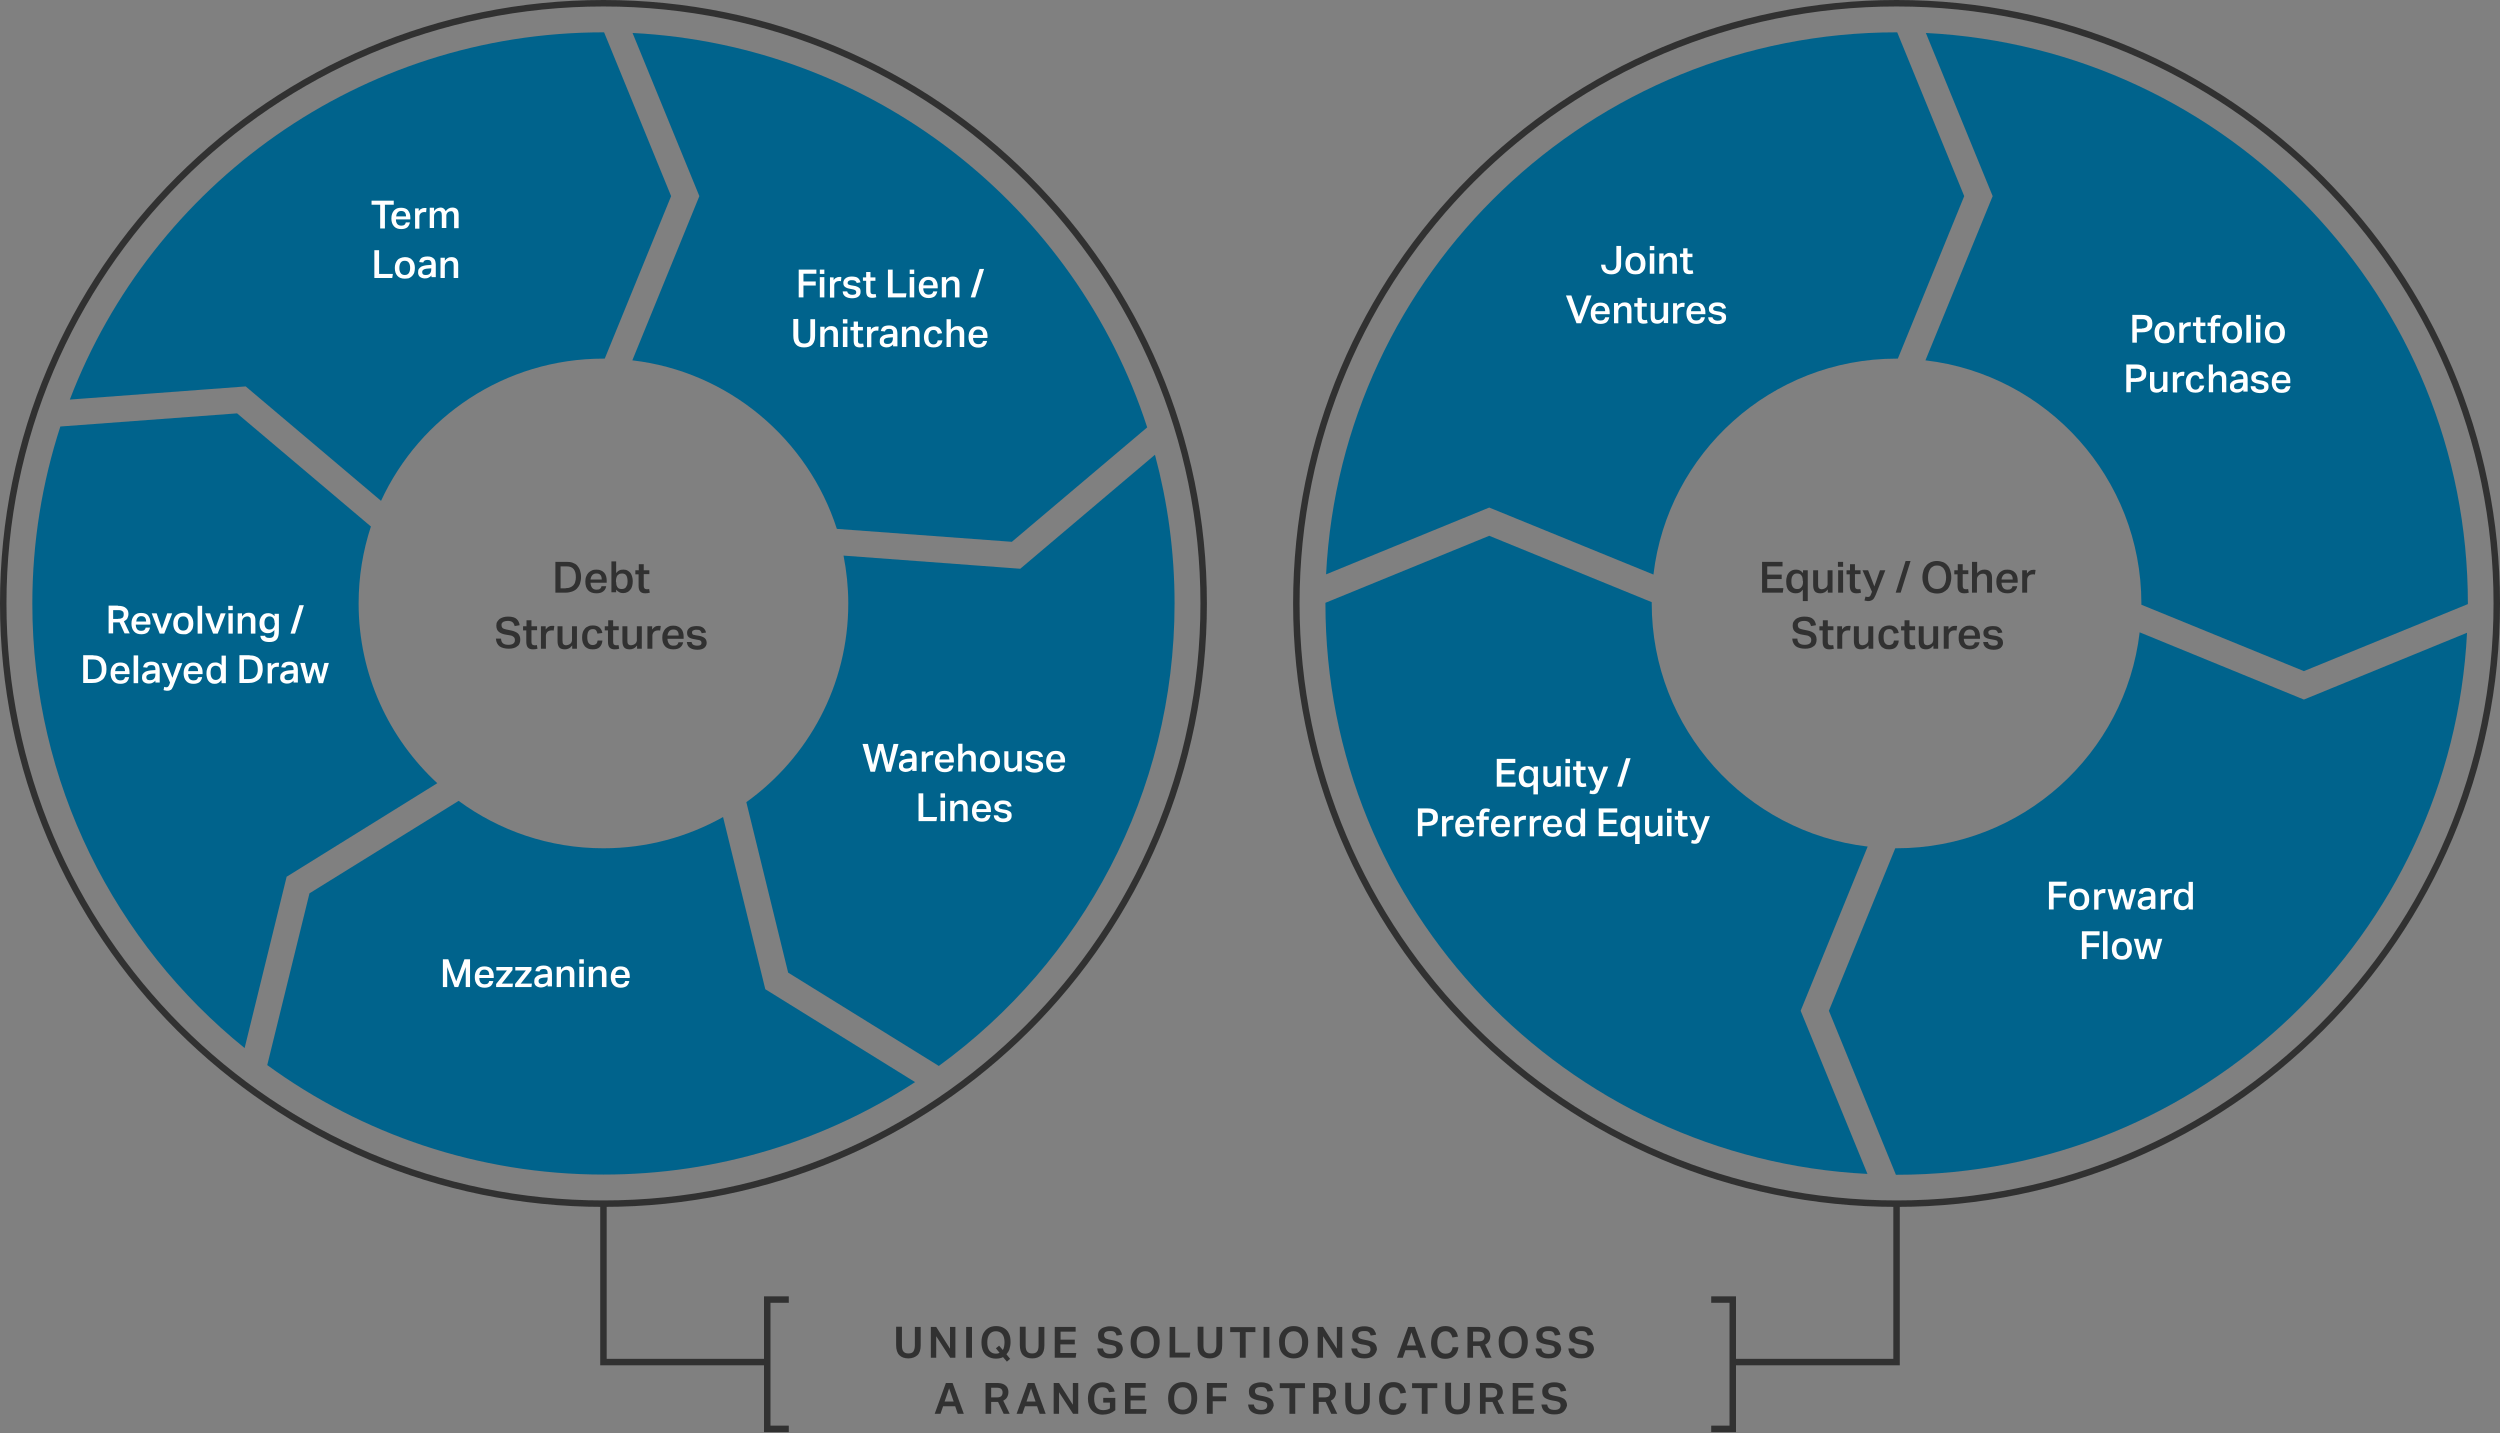 <?xml version="1.0" encoding="utf-8"?>
<!-- Generator: Adobe Illustrator 28.3.0, SVG Export Plug-In . SVG Version: 6.00 Build 0)  -->
<svg version="1.1" id="Layer_1" xmlns="http://www.w3.org/2000/svg" xmlns:xlink="http://www.w3.org/1999/xlink" x="0px" y="0px"
	 viewBox="0 0 1160 665" style="enable-background:new 0 0 1160 665;" xml:space="preserve">
<rect x="0" y="0" width="1160" height="665" fill="#808080" stroke="none"/>
<style type="text/css">
	.st0{fill:#313131;}
	.st1{fill:none;stroke:#313131;stroke-width:3;}
	.st2{fill:#00638C;}
	.st3{fill:#FFFFFF;}
</style>
<path class="st0" d="M418.5,624.3c0,1.3,0.2,2.2,0.7,2.8c0.5,0.6,1.2,0.9,2.3,0.9c1.1,0,1.9-0.3,2.3-0.9s0.7-1.6,0.7-2.8v-8.6h2.7
	v8.5c0,2.1-0.5,3.7-1.5,4.6s-2.4,1.5-4.2,1.5c-1.8,0-3.2-0.5-4.2-1.5c-1-1-1.5-2.6-1.5-4.7v-8.5h2.7V624.3z M431.9,615.7h2.5
	l6.4,10.1v-10.1h2.5V630h-2.4l-6.5-10v10h-2.5V615.7z M448.3,615.7h2.7V630h-2.7V615.7z M456.2,618.8c0.6-1.1,1.4-2,2.4-2.6
	c1-0.6,2.2-0.9,3.6-0.9c1.4,0,2.6,0.3,3.6,0.9c1,0.6,1.8,1.4,2.3,2.5c0.6,1.1,0.8,2.4,0.8,4c0,1.2-0.2,2.3-0.5,3.3
	c-0.3,0.9-0.8,1.7-1.4,2.4l1.7,2.1l-1.5,1.3l-1.8-2.1c-0.9,0.5-2,0.7-3.3,0.7c-1.4,0-2.5-0.3-3.6-0.9c-1-0.6-1.8-1.4-2.3-2.5
	c-0.5-1.1-0.8-2.5-0.8-4.1C455.4,621.3,455.7,619.9,456.2,618.8z M465.3,626.4c0.3-0.4,0.5-1,0.6-1.6c0.1-0.6,0.2-1.2,0.2-1.9
	c0-1.6-0.3-2.9-1-3.8c-0.7-0.9-1.7-1.4-3-1.4c-1.3,0-2.3,0.5-3,1.4c-0.7,0.9-1,2.2-1,3.8c0,1.6,0.3,2.9,1,3.8c0.7,0.9,1.7,1.4,3,1.4
	c0.7,0,1.2-0.1,1.7-0.4l-1.7-2.1l1.5-1.2L465.3,626.4z M475.9,624.3c0,1.3,0.2,2.2,0.7,2.8c0.5,0.6,1.2,0.9,2.3,0.9
	c1.1,0,1.9-0.3,2.3-0.9c0.5-0.6,0.7-1.6,0.7-2.8v-8.6h2.7v8.5c0,2.1-0.5,3.7-1.5,4.6c-1,1-2.4,1.5-4.2,1.5c-1.8,0-3.2-0.5-4.2-1.5
	c-1-1-1.5-2.6-1.5-4.7v-8.5h2.7V624.3z M489.4,615.7h9.7v2.2h-7v3.7h6.6v2.2H492v4h7.4l-0.3,2.2h-9.7V615.7z M519.3,629.1
	c-0.9,0.8-2.3,1.2-4.2,1.2c-1.8,0-3.2-0.4-4.2-1.1c-1.1-0.7-1.6-1.9-1.8-3.5h2.7c0.1,0.9,0.5,1.5,1,1.9c0.5,0.4,1.4,0.6,2.4,0.6
	c1,0,1.8-0.2,2.2-0.6c0.4-0.4,0.6-0.9,0.6-1.5c0-0.5-0.1-0.9-0.4-1.2c-0.3-0.4-0.9-0.6-1.8-0.8l-1.8-0.3c-1.5-0.3-2.6-0.7-3.4-1.3
	c-0.8-0.6-1.1-1.6-1.1-2.9c0-0.9,0.2-1.7,0.7-2.3c0.5-0.6,1.1-1.1,2-1.4c0.8-0.3,1.8-0.5,2.9-0.5c1.2,0,2.2,0.2,3,0.5
	c0.8,0.3,1.4,0.8,1.7,1.4c0.4,0.6,0.7,1.2,0.8,2l-2.5,0.4c-0.2-0.7-0.5-1.3-0.9-1.6c-0.4-0.4-1.1-0.5-2.1-0.5
	c-1.1,0-1.8,0.2-2.2,0.5c-0.4,0.4-0.6,0.8-0.6,1.4c0,0.6,0.2,1,0.5,1.3c0.3,0.3,0.9,0.5,1.7,0.7l2,0.4c1.5,0.3,2.7,0.8,3.4,1.4
	c0.7,0.7,1.1,1.6,1.1,2.9C520.7,627.3,520.3,628.3,519.3,629.1z M525.4,618.8c0.6-1.1,1.4-2,2.4-2.6c1-0.6,2.2-0.9,3.6-0.9
	c1.4,0,2.6,0.3,3.6,0.9c1,0.6,1.8,1.4,2.3,2.5c0.6,1.1,0.8,2.5,0.8,4c0,1.6-0.3,3-0.8,4.1c-0.5,1.1-1.3,2-2.3,2.6
	c-1,0.6-2.2,0.9-3.6,0.9c-1.4,0-2.5-0.3-3.6-0.9c-1-0.6-1.8-1.4-2.4-2.5c-0.5-1.1-0.8-2.5-0.8-4.1
	C524.6,621.3,524.9,619.9,525.4,618.8z M531.4,617.7c-1.3,0-2.3,0.5-3,1.4c-0.7,0.9-1,2.2-1,3.8c0,1.6,0.3,2.9,1,3.8
	c0.7,0.9,1.7,1.4,3,1.4c1.3,0,2.3-0.5,3-1.4c0.7-0.9,1-2.2,1-3.8c0-1.6-0.3-2.9-1-3.8C533.7,618.1,532.7,617.7,531.4,617.7z
	 M542.6,615.7h2.7v11.9h7l-0.3,2.3h-9.3V615.7z M558.4,624.3c0,1.3,0.2,2.2,0.7,2.8c0.5,0.6,1.2,0.9,2.3,0.9c1.1,0,1.9-0.3,2.3-0.9
	s0.7-1.6,0.7-2.8v-8.6h2.7v8.5c0,2.1-0.5,3.7-1.5,4.6s-2.4,1.5-4.2,1.5c-1.8,0-3.2-0.5-4.2-1.5c-1-1-1.5-2.6-1.5-4.7v-8.5h2.7V624.3
	z M575.3,618.1h-4.5v-2.3h11.7v2.3h-4.5V630h-2.7V618.1z M586.3,615.7h2.7V630h-2.7V615.7z M594.3,618.8c0.6-1.1,1.4-2,2.4-2.6
	c1-0.6,2.2-0.9,3.6-0.9c1.4,0,2.6,0.3,3.6,0.9c1,0.6,1.8,1.4,2.3,2.5c0.6,1.1,0.8,2.5,0.8,4c0,1.6-0.3,3-0.8,4.1
	c-0.5,1.1-1.3,2-2.3,2.6c-1,0.6-2.2,0.9-3.6,0.9c-1.4,0-2.5-0.3-3.6-0.9c-1-0.6-1.8-1.4-2.4-2.5c-0.5-1.1-0.8-2.5-0.8-4.1
	C593.4,621.3,593.7,619.9,594.3,618.8z M600.2,617.7c-1.3,0-2.3,0.5-3,1.4c-0.7,0.9-1,2.2-1,3.8c0,1.6,0.3,2.9,1,3.8
	c0.7,0.9,1.7,1.4,3,1.4c1.3,0,2.3-0.5,3-1.4c0.7-0.9,1-2.2,1-3.8c0-1.6-0.3-2.9-1-3.8C602.5,618.1,601.5,617.7,600.2,617.7z
	 M611.4,615.7h2.5l6.4,10.1v-10.1h2.5V630h-2.4l-6.5-10v10h-2.5V615.7z M637.2,629.1c-0.9,0.8-2.3,1.2-4.2,1.2
	c-1.8,0-3.2-0.4-4.2-1.1c-1.1-0.7-1.6-1.9-1.8-3.5h2.7c0.1,0.9,0.5,1.5,1,1.9c0.5,0.4,1.4,0.6,2.4,0.6c1,0,1.8-0.2,2.2-0.6
	c0.4-0.4,0.6-0.9,0.6-1.5c0-0.5-0.1-0.9-0.4-1.2c-0.3-0.4-0.9-0.6-1.8-0.8l-1.8-0.3c-1.5-0.3-2.6-0.7-3.4-1.3
	c-0.8-0.6-1.1-1.6-1.1-2.9c0-0.9,0.2-1.7,0.7-2.3c0.5-0.6,1.1-1.1,2-1.4c0.8-0.3,1.8-0.5,2.9-0.5c1.2,0,2.2,0.2,3,0.5
	c0.8,0.3,1.4,0.8,1.7,1.4c0.4,0.6,0.7,1.2,0.8,2l-2.5,0.4c-0.2-0.7-0.5-1.3-0.9-1.6c-0.4-0.4-1.1-0.5-2.1-0.5
	c-1.1,0-1.8,0.2-2.2,0.5c-0.4,0.4-0.6,0.8-0.6,1.4c0,0.6,0.2,1,0.5,1.3c0.3,0.3,0.9,0.5,1.7,0.7l2,0.4c1.5,0.3,2.7,0.8,3.4,1.4
	c0.7,0.7,1.1,1.6,1.1,2.9C638.6,627.3,638.2,628.3,637.2,629.1z M653.4,615.7h3.1l5.2,14.3h-2.8l-1.2-3.5h-5.6l-1.2,3.5h-2.7
	L653.4,615.7z M657,624.3l-2.1-6.1l-2.1,6.1H657z M664.9,618.8c0.6-1.1,1.3-2,2.3-2.6c1-0.6,2.1-0.9,3.4-0.9c1.2,0,2.2,0.2,3,0.6
	c0.8,0.4,1.4,0.9,1.9,1.7c0.5,0.7,0.8,1.6,1,2.6l-2.6,0.4c-0.2-0.9-0.6-1.6-1-2.1c-0.5-0.5-1.2-0.8-2.2-0.8c-1.2,0-2.1,0.5-2.8,1.4
	c-0.6,0.9-1,2.2-1,3.8c0,1.6,0.3,2.9,1,3.8c0.7,0.9,1.6,1.4,2.8,1.4c1.1,0,1.9-0.3,2.4-0.8c0.5-0.6,0.8-1.3,0.9-2.2h2.7
	c-0.1,1-0.4,2-0.9,2.8c-0.5,0.8-1.2,1.4-2,1.9c-0.9,0.4-1.9,0.7-3.2,0.7c-1.4,0-2.5-0.3-3.5-0.9c-1-0.6-1.7-1.4-2.3-2.5
	c-0.5-1.1-0.8-2.4-0.8-4C664.1,621.3,664.3,619.9,664.9,618.8z M680.9,615.7h5.1c1.4,0,2.5,0.2,3.3,0.6c0.8,0.4,1.3,0.9,1.7,1.5
	c0.3,0.6,0.5,1.3,0.5,2.1c0,0.9-0.2,1.7-0.6,2.4c-0.4,0.7-1,1.2-1.8,1.6l3,6.1h-2.8l-2.6-5.5c-0.1,0-0.3,0-0.4,0c-0.1,0-0.3,0-0.4,0
	h-2.4v5.5h-2.6V615.7z M686,622.4c1.1,0,1.8-0.2,2.2-0.6c0.4-0.4,0.6-1,0.6-1.7c0-0.7-0.2-1.2-0.6-1.6c-0.4-0.4-1.2-0.6-2.3-0.6
	h-2.4v4.5H686z M696.2,618.8c0.6-1.1,1.4-2,2.4-2.6c1-0.6,2.2-0.9,3.6-0.9c1.4,0,2.6,0.3,3.6,0.9c1,0.6,1.8,1.4,2.3,2.5
	c0.6,1.1,0.8,2.5,0.8,4c0,1.6-0.3,3-0.8,4.1c-0.5,1.1-1.3,2-2.3,2.6c-1,0.6-2.2,0.9-3.6,0.9c-1.4,0-2.5-0.3-3.6-0.9
	c-1-0.6-1.8-1.4-2.4-2.5c-0.5-1.1-0.8-2.5-0.8-4.1C695.3,621.3,695.6,619.9,696.2,618.8z M702.1,617.7c-1.3,0-2.3,0.5-3,1.4
	c-0.7,0.9-1,2.2-1,3.8c0,1.6,0.3,2.9,1,3.8c0.7,0.9,1.7,1.4,3,1.4c1.3,0,2.3-0.5,3-1.4c0.7-0.9,1-2.2,1-3.8c0-1.6-0.3-2.9-1-3.8
	C704.4,618.1,703.4,617.7,702.1,617.7z M722.7,629.1c-0.9,0.8-2.3,1.2-4.2,1.2c-1.8,0-3.2-0.4-4.2-1.1c-1.1-0.7-1.6-1.9-1.8-3.5h2.7
	c0.1,0.9,0.5,1.5,1,1.9c0.5,0.4,1.4,0.6,2.4,0.6c1,0,1.8-0.2,2.2-0.6c0.4-0.4,0.6-0.9,0.6-1.5c0-0.5-0.1-0.9-0.4-1.2
	c-0.3-0.4-0.9-0.6-1.8-0.8l-1.8-0.3c-1.5-0.3-2.6-0.7-3.4-1.3c-0.8-0.6-1.1-1.6-1.1-2.9c0-0.9,0.2-1.7,0.7-2.3
	c0.5-0.6,1.1-1.1,2-1.4c0.8-0.3,1.8-0.5,2.9-0.5c1.2,0,2.2,0.2,3,0.5c0.8,0.3,1.4,0.8,1.7,1.4c0.4,0.6,0.7,1.2,0.8,2l-2.5,0.4
	c-0.2-0.7-0.5-1.3-0.9-1.6c-0.4-0.4-1.1-0.5-2.1-0.5c-1.1,0-1.8,0.2-2.2,0.5c-0.4,0.4-0.6,0.8-0.6,1.4c0,0.6,0.2,1,0.5,1.3
	c0.3,0.3,0.9,0.5,1.7,0.7l2,0.4c1.5,0.3,2.7,0.8,3.4,1.4c0.7,0.7,1.1,1.6,1.1,2.9C724.1,627.3,723.7,628.3,722.7,629.1z
	 M737.9,629.1c-0.9,0.8-2.3,1.2-4.2,1.2c-1.8,0-3.2-0.4-4.2-1.1c-1.1-0.7-1.6-1.9-1.8-3.5h2.7c0.1,0.9,0.5,1.5,1,1.9
	c0.5,0.4,1.4,0.6,2.4,0.6c1,0,1.8-0.2,2.2-0.6c0.4-0.4,0.6-0.9,0.6-1.5c0-0.5-0.1-0.9-0.4-1.2c-0.3-0.4-0.9-0.6-1.8-0.8l-1.8-0.3
	c-1.5-0.3-2.6-0.7-3.4-1.3c-0.8-0.6-1.1-1.6-1.1-2.9c0-0.9,0.2-1.7,0.7-2.3c0.5-0.6,1.1-1.1,2-1.4c0.8-0.3,1.8-0.5,2.9-0.5
	c1.2,0,2.2,0.2,3,0.5c0.8,0.3,1.4,0.8,1.7,1.4c0.4,0.6,0.7,1.2,0.8,2l-2.5,0.4c-0.2-0.7-0.5-1.3-0.9-1.6c-0.4-0.4-1.1-0.5-2.1-0.5
	c-1.1,0-1.8,0.2-2.2,0.5c-0.4,0.4-0.6,0.8-0.6,1.4c0,0.6,0.2,1,0.5,1.3c0.3,0.3,0.9,0.5,1.7,0.7l2,0.4c1.5,0.3,2.7,0.8,3.4,1.4
	c0.7,0.7,1.1,1.6,1.1,2.9C739.3,627.3,738.8,628.3,737.9,629.1z M438.9,641.7h3.1l5.2,14.3h-2.8l-1.2-3.5h-5.6l-1.2,3.5h-2.7
	L438.9,641.7z M442.5,650.3l-2.1-6.1l-2.1,6.1H442.5z M457.3,641.7h5.1c1.4,0,2.5,0.2,3.3,0.6c0.8,0.4,1.3,0.9,1.7,1.5
	c0.3,0.6,0.5,1.3,0.5,2.1c0,0.9-0.2,1.7-0.6,2.4c-0.4,0.7-1,1.2-1.8,1.6l3,6.1h-2.8l-2.6-5.5c-0.1,0-0.3,0-0.4,0c-0.1,0-0.3,0-0.4,0
	h-2.4v5.5h-2.6V641.7z M462.4,648.4c1.1,0,1.8-0.2,2.2-0.6c0.4-0.4,0.6-1,0.6-1.7c0-0.7-0.2-1.2-0.6-1.6c-0.4-0.4-1.2-0.6-2.3-0.6
	h-2.4v4.5H462.4z M476.9,641.7h3.1l5.2,14.3h-2.8l-1.2-3.5h-5.6l-1.2,3.5h-2.7L476.9,641.7z M480.5,650.3l-2.1-6.1l-2.1,6.1H480.5z
	 M488.9,641.7h2.5l6.4,10.1v-10.1h2.5V656h-2.4l-6.5-10v10h-2.5V641.7z M517.4,654.4c-0.7,0.6-1.6,1.1-2.6,1.5
	c-1,0.3-2.1,0.5-3.1,0.5c-2.2,0-3.9-0.7-5.1-2c-1.2-1.3-1.8-3.2-1.8-5.5c0-1.5,0.3-2.8,0.8-3.9c0.5-1.1,1.3-2,2.3-2.6
	c1-0.6,2.2-1,3.6-1c1.7,0,3,0.4,3.9,1.2c0.9,0.8,1.5,1.8,1.8,3.1l-2.6,0.3c-0.2-0.7-0.5-1.3-1-1.7c-0.5-0.4-1.2-0.6-2.1-0.6
	c-0.9,0-1.6,0.2-2.2,0.7c-0.6,0.5-1,1.1-1.2,1.9c-0.3,0.8-0.4,1.7-0.4,2.7c0,1.6,0.3,2.9,1,3.9c0.7,0.9,1.7,1.4,3.2,1.4
	c0.6,0,1.2-0.1,1.7-0.2c0.5-0.1,1-0.3,1.4-0.6v-2.7h-3.1v-2.2h5.6V654.4z M521.9,641.7h9.7v2.2h-7v3.7h6.6v2.2h-6.6v4h7.4l-0.3,2.2
	h-9.7V641.7z M542.8,644.8c0.6-1.1,1.4-2,2.4-2.6c1-0.6,2.2-0.9,3.6-0.9c1.4,0,2.6,0.3,3.6,0.9c1,0.6,1.8,1.4,2.3,2.5
	c0.6,1.1,0.8,2.5,0.8,4c0,1.6-0.3,3-0.8,4.1c-0.5,1.1-1.3,2-2.3,2.6c-1,0.6-2.2,0.9-3.6,0.9c-1.4,0-2.5-0.3-3.6-0.9
	c-1-0.6-1.8-1.4-2.4-2.5c-0.5-1.1-0.8-2.5-0.8-4.1C542,647.3,542.3,645.9,542.8,644.8z M548.8,643.7c-1.3,0-2.3,0.5-3,1.4
	c-0.7,0.9-1,2.2-1,3.8c0,1.6,0.3,2.9,1,3.8c0.7,0.9,1.7,1.4,3,1.4c1.3,0,2.3-0.5,3-1.4c0.7-0.9,1-2.2,1-3.8c0-1.6-0.3-2.9-1-3.8
	C551,644.1,550.1,643.7,548.8,643.7z M560,641.7h9.3v2.2h-6.6v4h6.2v2.3h-6.2v5.8H560V641.7z M589.3,655.1c-0.9,0.8-2.3,1.2-4.2,1.2
	c-1.8,0-3.2-0.4-4.2-1.1c-1.1-0.7-1.6-1.9-1.8-3.5h2.7c0.1,0.9,0.5,1.5,1,1.9c0.5,0.4,1.4,0.6,2.4,0.6c1,0,1.8-0.2,2.2-0.6
	c0.4-0.4,0.6-0.9,0.6-1.5c0-0.5-0.1-0.9-0.4-1.2c-0.3-0.4-0.9-0.6-1.8-0.8l-1.8-0.3c-1.5-0.3-2.6-0.7-3.4-1.3
	c-0.8-0.6-1.1-1.6-1.1-2.9c0-0.9,0.2-1.7,0.7-2.3c0.5-0.6,1.1-1.1,2-1.4c0.8-0.3,1.8-0.5,2.9-0.5c1.2,0,2.2,0.2,3,0.5
	c0.8,0.3,1.4,0.8,1.7,1.4c0.4,0.6,0.7,1.2,0.8,2l-2.5,0.4c-0.2-0.7-0.5-1.3-0.9-1.6c-0.4-0.4-1.1-0.5-2.1-0.5
	c-1.1,0-1.8,0.2-2.2,0.5c-0.4,0.4-0.6,0.8-0.6,1.4c0,0.6,0.2,1,0.5,1.3c0.3,0.3,0.9,0.5,1.7,0.7l2,0.4c1.5,0.3,2.7,0.8,3.4,1.4
	c0.7,0.7,1.1,1.6,1.1,2.9C590.7,653.3,590.2,654.3,589.3,655.1z M598.3,644.1h-4.5v-2.3h11.7v2.3h-4.5V656h-2.7V644.1z M609.3,641.7
	h5.1c1.4,0,2.5,0.2,3.3,0.6c0.8,0.4,1.3,0.9,1.7,1.5c0.3,0.6,0.5,1.3,0.5,2.1c0,0.9-0.2,1.7-0.6,2.4c-0.4,0.7-1,1.2-1.8,1.6l3,6.1
	h-2.8l-2.6-5.5c-0.1,0-0.3,0-0.4,0c-0.1,0-0.3,0-0.4,0h-2.4v5.5h-2.6V641.7z M614.4,648.4c1.1,0,1.8-0.2,2.2-0.6
	c0.4-0.4,0.6-1,0.6-1.7c0-0.7-0.2-1.2-0.6-1.6c-0.4-0.4-1.2-0.6-2.3-0.6h-2.4v4.5H614.4z M626.9,650.3c0,1.3,0.2,2.2,0.7,2.8
	c0.5,0.6,1.2,0.9,2.3,0.9c1.1,0,1.9-0.3,2.3-0.9c0.5-0.6,0.7-1.6,0.7-2.8v-8.6h2.7v8.5c0,2.1-0.5,3.7-1.5,4.6c-1,1-2.4,1.5-4.2,1.5
	c-1.8,0-3.2-0.5-4.2-1.5c-1-1-1.5-2.6-1.5-4.7v-8.5h2.7V650.3z M640.8,644.8c0.6-1.1,1.3-2,2.3-2.6c1-0.6,2.1-0.9,3.4-0.9
	c1.2,0,2.2,0.2,3,0.6c0.8,0.4,1.4,0.9,1.9,1.7c0.5,0.7,0.8,1.6,1,2.6l-2.6,0.4c-0.2-0.9-0.6-1.6-1-2.1c-0.5-0.5-1.2-0.8-2.2-0.8
	c-1.2,0-2.1,0.5-2.8,1.4c-0.6,0.9-1,2.2-1,3.8c0,1.6,0.3,2.9,1,3.8c0.7,0.9,1.6,1.4,2.8,1.4c1.1,0,1.9-0.3,2.4-0.8
	c0.5-0.6,0.8-1.3,0.9-2.2h2.7c-0.1,1-0.4,2-0.9,2.8c-0.5,0.8-1.2,1.4-2,1.9c-0.9,0.4-1.9,0.7-3.2,0.7c-1.4,0-2.5-0.3-3.5-0.9
	c-1-0.6-1.7-1.4-2.3-2.5c-0.5-1.1-0.8-2.4-0.8-4C639.9,647.3,640.2,645.9,640.8,644.8z M659.7,644.1h-4.5v-2.3h11.7v2.3h-4.5V656
	h-2.7V644.1z M673.3,650.3c0,1.3,0.2,2.2,0.7,2.8c0.5,0.6,1.2,0.9,2.3,0.9c1.1,0,1.9-0.3,2.3-0.9s0.7-1.6,0.7-2.8v-8.6h2.7v8.5
	c0,2.1-0.5,3.7-1.5,4.6s-2.4,1.5-4.2,1.5c-1.8,0-3.2-0.5-4.2-1.5c-1-1-1.5-2.6-1.5-4.7v-8.5h2.7V650.3z M686.7,641.7h5.1
	c1.4,0,2.5,0.2,3.3,0.6c0.8,0.4,1.3,0.9,1.7,1.5c0.3,0.6,0.5,1.3,0.5,2.1c0,0.9-0.2,1.7-0.6,2.4c-0.4,0.7-1,1.2-1.8,1.6l3,6.1h-2.8
	l-2.6-5.5c-0.1,0-0.3,0-0.4,0c-0.1,0-0.3,0-0.4,0h-2.4v5.5h-2.6V641.7z M691.9,648.4c1.1,0,1.8-0.2,2.2-0.6c0.4-0.4,0.6-1,0.6-1.7
	c0-0.7-0.2-1.2-0.6-1.6c-0.4-0.4-1.2-0.6-2.3-0.6h-2.4v4.5H691.9z M701.8,641.7h9.7v2.2h-7v3.7h6.6v2.2h-6.6v4h7.4l-0.3,2.2h-9.7
	V641.7z M725.4,655.1c-0.9,0.8-2.3,1.2-4.2,1.2c-1.8,0-3.2-0.4-4.2-1.1s-1.6-1.9-1.8-3.5h2.7c0.1,0.9,0.5,1.5,1,1.9
	c0.5,0.4,1.4,0.6,2.4,0.6c1,0,1.8-0.2,2.2-0.6c0.4-0.4,0.6-0.9,0.6-1.5c0-0.5-0.1-0.9-0.4-1.2c-0.3-0.4-0.9-0.6-1.8-0.8l-1.8-0.3
	c-1.5-0.3-2.6-0.7-3.4-1.3c-0.8-0.6-1.1-1.6-1.1-2.9c0-0.9,0.2-1.7,0.7-2.3c0.5-0.6,1.1-1.1,2-1.4c0.8-0.3,1.8-0.5,2.9-0.5
	c1.2,0,2.2,0.2,3,0.5c0.8,0.3,1.4,0.8,1.7,1.4c0.4,0.6,0.7,1.2,0.8,2l-2.5,0.4c-0.2-0.7-0.5-1.3-0.9-1.6c-0.4-0.4-1.1-0.5-2.1-0.5
	c-1.1,0-1.8,0.2-2.2,0.5c-0.4,0.4-0.6,0.8-0.6,1.4c0,0.6,0.2,1,0.5,1.3c0.3,0.3,0.9,0.5,1.7,0.7l2,0.4c1.5,0.3,2.7,0.8,3.4,1.4
	c0.7,0.7,1.1,1.6,1.1,2.9C726.8,653.3,726.3,654.3,725.4,655.1z"/>
<path class="st1" d="M280,1.5L280,1.5c153.8,0,278.5,124.7,278.5,278.5v0c0,153.8-124.7,278.5-278.5,278.5l0,0
	C126.2,558.5,1.5,433.8,1.5,280v0C1.5,126.2,126.2,1.5,280,1.5z"/>
<g>
	<path class="st2" d="M293.4,167.2c44.7,5.2,81.5,36.5,94.9,78.2l81.2,6l62.8-53.1C499.1,96,405.4,21,293.5,15.3l31,75.7
		L293.4,167.2z"/>
	<path class="st2" d="M202.9,363.4c-22.4-20.7-36.5-50.4-36.5-83.4c0-12.5,2-24.4,5.7-35.7L110,191.8l-82,6.1
		c-8.4,25.9-13,53.5-13,82.2c0,83.3,38.4,157.6,98.5,206.2l19.5-79.5L202.9,363.4L202.9,363.4z"/>
	<path class="st2" d="M545,280c0-23.9-3.2-47-9.1-69l-62.5,52.9l-82-6.1c1.4,7.2,2.2,14.6,2.2,22.2c0,38-18.6,71.6-47.3,92.2
		l19.4,79.1l69.9,43.3C501.9,446.4,545,368.2,545,280z"/>
	<path class="st2" d="M335.5,379.1c-16.4,9.2-35.3,14.5-55.5,14.5c-25.2,0-48.4-8.2-67.2-22l-69.2,42.9L124,494.2
		c43.8,31.9,97.7,50.8,156,50.8c53.4,0,103-15.8,144.6-42.9L355.1,459L335.5,379.1L335.5,379.1z"/>
	<path class="st2" d="M176.8,232.4c18-39,57.4-66,103.2-66c0.2,0,0.4,0,0.6,0l30.8-75.4L280.3,15c-0.1,0-0.2,0-0.3,0
		C167,15,70.5,85.7,32.4,185.4l81.6-6.1L176.8,232.4L176.8,232.4z"/>
</g>
<path class="st3" d="M176.5,95h-4.1v-1.9h10.3V95h-4.1v11h-2.2V95z M190.2,103.2c-0.2,1-0.6,1.7-1.2,2.3c-0.7,0.5-1.6,0.8-2.8,0.8
	c-1.5,0-2.6-0.4-3.4-1.3c-0.8-0.9-1.2-2.1-1.2-3.6c0-0.8,0.1-1.5,0.3-2.1c0.2-0.6,0.5-1.1,0.9-1.6c0.4-0.4,0.9-0.8,1.4-1
	c0.6-0.2,1.2-0.3,1.9-0.3c0.7,0,1.3,0.1,1.9,0.3c0.5,0.2,1,0.5,1.3,0.9c0.3,0.4,0.6,0.9,0.8,1.4c0.2,0.6,0.3,1.2,0.3,1.9v0.9h-6.7
	c0,0.9,0.2,1.5,0.6,2.1c0.4,0.5,1,0.8,1.9,0.8c0.6,0,1.1-0.1,1.5-0.4c0.3-0.3,0.5-0.6,0.6-1.1H190.2z M188.4,100.4
	c0-0.8-0.2-1.4-0.5-1.8s-0.9-0.7-1.7-0.7c-0.8,0-1.3,0.2-1.7,0.7c-0.4,0.4-0.6,1-0.7,1.8H188.4z M194.3,96.6V98
	c0.3-0.5,0.7-0.9,1.2-1.1c0.5-0.3,0.9-0.4,1.5-0.4c0.2,0,0.4,0,0.5,0c0.1,0,0.3,0,0.4,0.1l-0.2,1.9c-0.1,0-0.3-0.1-0.4-0.1
	c-0.2,0-0.3,0-0.5,0c-0.4,0-0.7,0.1-1,0.2c-0.3,0.1-0.5,0.3-0.7,0.5c-0.2,0.2-0.3,0.4-0.4,0.7c-0.1,0.3-0.1,0.5-0.1,0.8v5.5h-2v-9.4
	H194.3z M201.4,96.6V98c0.6-0.9,1.4-1.4,2.3-1.6c0.2,0,0.5-0.1,0.7-0.1c0.6,0,1.2,0.2,1.5,0.5c0.4,0.3,0.7,0.7,0.9,1.2
	c0.8-1.1,1.8-1.7,3.1-1.7c1,0,1.7,0.3,2.2,0.8c0.5,0.6,0.7,1.4,0.7,2.6v6.2h-2.1v-5.6c0-0.5,0-0.8-0.1-1.1c-0.1-0.3-0.2-0.5-0.3-0.7
	c-0.1-0.2-0.3-0.3-0.4-0.4c-0.2-0.1-0.4-0.1-0.6-0.1c-0.4,0-0.7,0.1-1,0.2c-0.3,0.1-0.5,0.3-0.7,0.5c-0.2,0.2-0.3,0.5-0.4,0.7
	c-0.1,0.3-0.1,0.5-0.1,0.8v5.6h-2.1v-5.8c0-0.8-0.1-1.4-0.4-1.7c-0.2-0.3-0.6-0.4-1-0.4c-0.2,0-0.4,0-0.6,0.1
	c-0.3,0.1-0.5,0.2-0.7,0.4c-0.2,0.2-0.4,0.4-0.6,0.7c-0.2,0.3-0.3,0.7-0.3,1.1v5.6h-2v-9.4H201.4z M175.9,116.1v11h6.4L182,129h-8.3
	v-12.9H175.9z M187.8,127.6c0.9,0,1.5-0.3,1.9-0.9c0.4-0.6,0.6-1.4,0.6-2.4c0-1-0.2-1.8-0.6-2.4c-0.4-0.6-1-0.9-1.9-0.9
	c-0.9,0-1.5,0.3-1.9,0.9c-0.4,0.6-0.6,1.4-0.6,2.4c0,1,0.2,1.8,0.6,2.4C186.3,127.3,187,127.6,187.8,127.6z M187.8,129.3
	c-1.5,0-2.6-0.4-3.4-1.3c-0.8-0.9-1.2-2.1-1.2-3.7c0-0.7,0.1-1.4,0.3-2c0.2-0.6,0.5-1.1,0.9-1.6s0.9-0.8,1.5-1
	c0.6-0.2,1.2-0.4,2-0.4c0.7,0,1.4,0.1,2,0.4c0.6,0.2,1.1,0.6,1.4,1c0.4,0.4,0.7,1,0.9,1.6c0.2,0.6,0.3,1.3,0.3,2
	c0,0.8-0.1,1.5-0.3,2.2c-0.2,0.6-0.6,1.1-1,1.6c-0.4,0.4-0.9,0.7-1.5,1C189.1,129.2,188.5,129.3,187.8,129.3z M198.8,124.6
	c-0.6,0-1.1,0.1-1.5,0.2c-0.4,0.1-0.7,0.2-0.9,0.4c-0.2,0.1-0.3,0.3-0.4,0.5c-0.1,0.2-0.1,0.4-0.1,0.6c0,0.4,0.1,0.7,0.4,1
	c0.3,0.2,0.6,0.3,1.2,0.3c0.9,0,1.6-0.2,2-0.7c0.4-0.5,0.6-1.1,0.6-1.9v-0.5L198.8,124.6z M200.2,127.8c-0.3,0.4-0.8,0.8-1.3,1
	c-0.5,0.3-1.1,0.4-1.8,0.4c-0.4,0-0.9-0.1-1.2-0.2c-0.4-0.1-0.7-0.3-1-0.5c-0.3-0.2-0.5-0.5-0.7-0.9c-0.2-0.4-0.2-0.8-0.2-1.3
	c0-0.6,0.1-1.2,0.4-1.6c0.3-0.4,0.7-0.7,1.1-1c0.5-0.2,1-0.4,1.6-0.5c0.6-0.1,1.2-0.2,1.7-0.2l1.4-0.1v-0.4c0-0.7-0.2-1.2-0.5-1.5
	c-0.3-0.3-0.8-0.4-1.3-0.4c-0.6,0-1.1,0.1-1.4,0.3c-0.3,0.2-0.5,0.5-0.6,0.9l-1.9-0.2c0.2-0.9,0.6-1.6,1.2-2
	c0.7-0.4,1.6-0.6,2.7-0.6c0.7,0,1.4,0.1,1.8,0.3c0.5,0.2,0.9,0.5,1.2,0.8c0.3,0.3,0.5,0.7,0.6,1.2c0.1,0.5,0.2,1,0.2,1.5v5.8h-2
	V127.8z M206.4,119.6v1.4c0.4-0.6,0.9-1,1.4-1.3c0.5-0.3,1.1-0.4,1.7-0.4c2.1,0,3.1,1.2,3.1,3.5v6.2h-2.1v-5.9
	c0-0.8-0.1-1.3-0.4-1.6c-0.3-0.3-0.7-0.5-1.2-0.5c-0.4,0-0.7,0.1-1,0.2c-0.3,0.1-0.6,0.3-0.8,0.5c-0.2,0.2-0.4,0.5-0.5,0.8
	c-0.1,0.3-0.2,0.6-0.2,0.9v5.6h-2v-9.4H206.4z"/>
<path class="st3" d="M378.8,125.1v1.9h-6v3.6h5.7v1.9h-5.7v5.5h-2.2v-12.9H378.8z M382.5,125.1v2h-2.1v-2H382.5z M382.5,128.6v9.4
	h-2.1v-9.4H382.5z M386.8,128.6v1.4c0.3-0.5,0.7-0.9,1.2-1.1c0.5-0.3,0.9-0.4,1.5-0.4c0.2,0,0.4,0,0.5,0c0.1,0,0.3,0,0.4,0.1
	l-0.2,1.9c-0.1,0-0.3-0.1-0.4-0.1c-0.2,0-0.3,0-0.5,0c-0.4,0-0.7,0.1-1,0.2c-0.3,0.1-0.5,0.3-0.7,0.5c-0.2,0.2-0.3,0.4-0.4,0.7
	c-0.1,0.3-0.1,0.5-0.1,0.8v5.5h-2v-9.4H386.8z M393.1,135.1c0,0.3,0.1,0.6,0.3,0.8c0.1,0.2,0.3,0.3,0.5,0.5c0.2,0.1,0.4,0.2,0.7,0.3
	c0.3,0,0.5,0.1,0.8,0.1c0.7,0,1.2-0.1,1.5-0.3c0.3-0.2,0.4-0.5,0.4-0.9c0-0.3-0.1-0.6-0.3-0.8c-0.2-0.2-0.6-0.4-1.1-0.5
	c-0.7-0.1-1.4-0.3-2-0.4c-0.6-0.1-1-0.3-1.4-0.5c-0.4-0.2-0.7-0.5-0.9-0.8c-0.2-0.3-0.3-0.8-0.3-1.4c0-0.4,0.1-0.8,0.3-1.2
	c0.2-0.4,0.5-0.7,0.8-0.9c0.3-0.3,0.8-0.4,1.2-0.6c0.5-0.1,1-0.2,1.6-0.2c0.7,0,1.3,0.1,1.8,0.2c0.5,0.1,0.9,0.3,1.2,0.6
	c0.3,0.3,0.5,0.5,0.7,0.9s0.3,0.7,0.4,1l-1.8,0.3c-0.1-0.5-0.4-0.8-0.7-1c-0.3-0.2-0.8-0.3-1.5-0.3c-0.4,0-0.7,0-1,0.1
	c-0.3,0.1-0.5,0.2-0.6,0.3c-0.1,0.1-0.2,0.2-0.3,0.4c0,0.1-0.1,0.3-0.1,0.4c0,0.2,0,0.4,0.1,0.5c0,0.1,0.1,0.2,0.3,0.3
	c0.1,0.1,0.3,0.2,0.5,0.2c0.2,0.1,0.5,0.1,0.8,0.2l1.2,0.2c0.6,0.1,1.1,0.2,1.5,0.4c0.4,0.2,0.8,0.4,1,0.6c0.3,0.2,0.4,0.5,0.5,0.8
	s0.1,0.7,0.1,1.1c0,0.9-0.3,1.5-1,2.1c-0.6,0.5-1.6,0.8-3,0.8c-0.5,0-1.1-0.1-1.6-0.2c-0.5-0.1-0.9-0.3-1.3-0.5
	c-0.4-0.2-0.7-0.6-1-1c-0.2-0.4-0.4-0.9-0.4-1.5H393.1z M400.4,130.3v-1.6h1.5v-2.5h2v2.5h2.3v1.6h-2.3v4.9c0,0.5,0.1,0.8,0.3,1
	c0.2,0.2,0.5,0.3,0.9,0.3c0.2,0,0.4,0,0.6,0c0.2,0,0.4-0.1,0.6-0.1l0.3,1.5c-0.6,0.2-1.2,0.3-1.9,0.3c-1,0-1.8-0.3-2.2-0.8
	c-0.4-0.5-0.6-1.3-0.6-2.4v-4.7H400.4z M414.2,125.1v11h6.4l-0.3,1.9H412v-12.9H414.2z M424.2,125.1v2h-2.1v-2H424.2z M424.2,128.6
	v9.4h-2.1v-9.4H424.2z M434.9,135.2c-0.2,1-0.6,1.7-1.2,2.3c-0.7,0.5-1.6,0.8-2.8,0.8c-1.5,0-2.6-0.4-3.4-1.3
	c-0.8-0.9-1.2-2.1-1.2-3.6c0-0.8,0.1-1.5,0.3-2.1c0.2-0.6,0.5-1.1,0.9-1.6c0.4-0.4,0.9-0.8,1.4-1c0.6-0.2,1.2-0.3,1.9-0.3
	c0.7,0,1.3,0.1,1.9,0.3c0.5,0.2,1,0.5,1.3,0.9c0.3,0.4,0.6,0.9,0.8,1.4c0.2,0.6,0.3,1.2,0.3,1.9v0.9h-6.7c0,0.9,0.2,1.5,0.6,2.1
	c0.4,0.5,1,0.8,1.9,0.8c0.6,0,1.1-0.1,1.5-0.4s0.5-0.6,0.6-1.1H434.9z M433,132.4c0-0.8-0.2-1.4-0.5-1.8c-0.4-0.4-0.9-0.7-1.7-0.7
	c-0.8,0-1.3,0.2-1.7,0.7c-0.4,0.4-0.6,1-0.7,1.8H433z M439,128.6v1.4c0.4-0.6,0.9-1,1.4-1.3c0.5-0.3,1.1-0.4,1.7-0.4
	c2.1,0,3.1,1.2,3.1,3.5v6.2h-2.1v-5.9c0-0.8-0.1-1.3-0.4-1.6c-0.3-0.3-0.7-0.5-1.2-0.5c-0.4,0-0.7,0.1-1,0.2
	c-0.3,0.1-0.6,0.3-0.8,0.5s-0.4,0.5-0.5,0.8c-0.1,0.3-0.2,0.6-0.2,0.9v5.6h-2v-9.4H439z M450.4,138l4.1-13.2h2.1l-4.1,13.2H450.4z
	 M370.4,148.1v7.7c0,1.2,0.2,2.1,0.6,2.7c0.4,0.6,1.2,0.9,2.2,0.9c1,0,1.8-0.3,2.2-0.9c0.4-0.6,0.6-1.5,0.6-2.7v-7.7h2.2v7.7
	c0,1-0.1,1.8-0.4,2.5c-0.2,0.7-0.6,1.2-1,1.7c-0.4,0.4-1,0.7-1.6,0.9c-0.6,0.2-1.3,0.3-2.1,0.3c-1.6,0-2.9-0.4-3.7-1.3
	c-0.9-0.9-1.3-2.3-1.3-4.2v-7.7H370.4z M382.6,151.6v1.4c0.4-0.6,0.9-1,1.4-1.3c0.5-0.3,1.1-0.4,1.7-0.4c2.1,0,3.1,1.2,3.1,3.5v6.2
	h-2.1v-5.9c0-0.8-0.1-1.3-0.4-1.6c-0.3-0.3-0.7-0.5-1.2-0.5c-0.4,0-0.7,0.1-1,0.2c-0.3,0.1-0.6,0.3-0.8,0.5s-0.4,0.5-0.5,0.8
	c-0.1,0.3-0.2,0.6-0.2,0.9v5.6h-2v-9.4H382.6z M393.2,148.1v2h-2.1v-2H393.2z M393.2,151.6v9.4h-2.1v-9.4H393.2z M394.6,153.3v-1.6
	h1.5v-2.5h2v2.5h2.3v1.6h-2.3v4.9c0,0.5,0.1,0.8,0.3,1c0.2,0.2,0.5,0.3,0.9,0.3c0.2,0,0.4,0,0.6,0c0.2,0,0.4-0.1,0.6-0.1l0.3,1.5
	c-0.6,0.2-1.2,0.3-1.9,0.3c-1,0-1.8-0.3-2.2-0.8c-0.4-0.5-0.6-1.3-0.6-2.4v-4.7H394.6z M404.1,151.6v1.4c0.3-0.5,0.7-0.9,1.2-1.1
	c0.5-0.3,0.9-0.4,1.5-0.4c0.2,0,0.4,0,0.5,0c0.1,0,0.3,0,0.4,0.1l-0.2,1.9c-0.1,0-0.3-0.1-0.4-0.1c-0.2,0-0.3,0-0.5,0
	c-0.4,0-0.7,0.1-1,0.2c-0.3,0.1-0.5,0.3-0.7,0.5c-0.2,0.2-0.3,0.4-0.5,0.7c-0.1,0.3-0.1,0.5-0.1,0.8v5.5h-2v-9.4H404.1z M413,156.6
	c-0.6,0-1.1,0.1-1.5,0.2c-0.4,0.1-0.7,0.2-0.9,0.4c-0.2,0.1-0.3,0.3-0.4,0.5c-0.1,0.2-0.1,0.4-0.1,0.6c0,0.4,0.1,0.7,0.4,1
	c0.3,0.2,0.6,0.3,1.2,0.3c0.9,0,1.6-0.2,2-0.7c0.4-0.5,0.6-1.1,0.6-1.9v-0.5L413,156.6z M414.4,159.8c-0.3,0.4-0.8,0.8-1.3,1
	c-0.5,0.3-1.1,0.4-1.8,0.4c-0.4,0-0.9-0.1-1.2-0.2c-0.4-0.1-0.7-0.3-1-0.5c-0.3-0.2-0.5-0.5-0.7-0.9c-0.2-0.4-0.2-0.8-0.2-1.3
	c0-0.6,0.1-1.2,0.4-1.6c0.3-0.4,0.7-0.7,1.1-1c0.5-0.2,1-0.4,1.6-0.5c0.6-0.1,1.2-0.2,1.7-0.2l1.4-0.1v-0.4c0-0.7-0.2-1.2-0.5-1.5
	c-0.3-0.3-0.8-0.4-1.3-0.4c-0.6,0-1.1,0.1-1.4,0.3c-0.3,0.2-0.5,0.5-0.6,0.9l-1.9-0.2c0.2-0.9,0.6-1.6,1.2-2s1.6-0.6,2.7-0.6
	c0.7,0,1.4,0.1,1.8,0.3c0.5,0.2,0.9,0.5,1.2,0.8c0.3,0.3,0.5,0.7,0.6,1.2c0.1,0.5,0.2,1,0.2,1.5v5.9h-2V159.8z M420.5,151.6v1.4
	c0.4-0.6,0.9-1,1.4-1.3c0.5-0.3,1.1-0.4,1.7-0.4c2.1,0,3.1,1.2,3.1,3.5v6.2h-2.1v-5.9c0-0.8-0.1-1.3-0.4-1.6
	c-0.3-0.3-0.7-0.5-1.2-0.5c-0.4,0-0.7,0.1-1,0.2c-0.3,0.1-0.6,0.3-0.8,0.5s-0.4,0.5-0.5,0.8c-0.1,0.3-0.2,0.6-0.2,0.9v5.6h-2v-9.4
	H420.5z M437.3,157.7c-0.1,1.1-0.5,2-1.2,2.6c-0.7,0.6-1.6,0.9-2.9,0.9c-0.8,0-1.4-0.1-2-0.3c-0.6-0.2-1-0.6-1.4-1
	c-0.4-0.4-0.6-0.9-0.8-1.5c-0.2-0.6-0.3-1.3-0.3-2s0.1-1.4,0.3-2c0.2-0.6,0.5-1.2,0.9-1.6c0.4-0.4,0.9-0.8,1.4-1
	c0.6-0.2,1.2-0.4,1.9-0.4c0.7,0,1.2,0.1,1.7,0.3c0.5,0.2,0.8,0.4,1.1,0.7c0.3,0.3,0.5,0.6,0.7,1s0.3,0.8,0.4,1.2l-2,0.3
	c-0.1-0.5-0.3-1-0.6-1.3c-0.3-0.3-0.7-0.5-1.4-0.5c-0.5,0-0.8,0.1-1.1,0.3c-0.3,0.2-0.5,0.4-0.7,0.8c-0.2,0.3-0.3,0.6-0.4,1
	c-0.1,0.4-0.1,0.8-0.1,1.2c0,0.5,0,0.9,0.1,1.3c0.1,0.4,0.2,0.8,0.4,1.1c0.2,0.3,0.4,0.5,0.7,0.7c0.3,0.2,0.7,0.3,1.1,0.3
	c0.6,0,1.1-0.2,1.4-0.5c0.3-0.3,0.5-0.8,0.6-1.4H437.3z M441.2,148.1v4.8c0.4-0.5,0.9-0.9,1.4-1.2c0.5-0.3,1.1-0.4,1.7-0.4
	c2.1,0,3.1,1.2,3.1,3.5v6.2h-2.1v-5.9c0-0.8-0.1-1.3-0.4-1.6c-0.3-0.3-0.7-0.5-1.2-0.5c-0.4,0-0.7,0.1-1,0.2
	c-0.3,0.1-0.6,0.3-0.8,0.5s-0.4,0.5-0.5,0.8c-0.1,0.3-0.2,0.6-0.2,0.9v5.6h-2v-12.9H441.2z M458,158.2c-0.2,1-0.6,1.7-1.2,2.3
	c-0.7,0.5-1.6,0.8-2.8,0.8c-1.5,0-2.6-0.4-3.4-1.3c-0.8-0.9-1.2-2.1-1.2-3.6c0-0.8,0.1-1.5,0.3-2.1c0.2-0.6,0.5-1.1,0.9-1.6
	c0.4-0.4,0.9-0.8,1.4-1c0.6-0.2,1.2-0.3,1.9-0.3c0.7,0,1.3,0.1,1.9,0.3c0.5,0.2,1,0.5,1.3,0.9c0.3,0.4,0.6,0.9,0.8,1.4
	c0.2,0.6,0.3,1.2,0.3,1.9v0.9h-6.7c0,0.9,0.2,1.5,0.6,2.1c0.4,0.5,1,0.8,1.9,0.8c0.6,0,1.1-0.1,1.5-0.4s0.5-0.6,0.6-1.1H458z
	 M456.1,155.4c0-0.8-0.2-1.4-0.5-1.8c-0.4-0.4-0.9-0.7-1.7-0.7c-0.8,0-1.3,0.2-1.7,0.7c-0.4,0.4-0.6,1-0.7,1.8H456.1z"/>
<path class="st3" d="M402.7,345.1l2.4,9.8l2.4-9.7h2.3l2.5,9.7l2.3-9.7h2.3l-3.5,12.9h-2.2l-2.6-10.1l-2.6,10.1h-2.1l-3.7-12.9
	H402.7z M421.9,353.6c-0.6,0-1.1,0.1-1.5,0.2c-0.4,0.1-0.7,0.2-0.9,0.4c-0.2,0.1-0.3,0.3-0.4,0.5c-0.1,0.2-0.1,0.4-0.1,0.6
	c0,0.4,0.1,0.7,0.4,1c0.3,0.2,0.6,0.3,1.2,0.3c0.9,0,1.6-0.2,2-0.7s0.6-1.1,0.6-1.9v-0.5L421.9,353.6z M423.3,356.8
	c-0.3,0.4-0.8,0.8-1.3,1s-1.1,0.4-1.8,0.4c-0.4,0-0.9-0.1-1.2-0.2c-0.4-0.1-0.7-0.3-1-0.5c-0.3-0.2-0.5-0.5-0.7-0.9
	c-0.2-0.4-0.2-0.8-0.2-1.3c0-0.6,0.1-1.2,0.4-1.6c0.3-0.4,0.7-0.7,1.1-1c0.5-0.2,1-0.4,1.6-0.5c0.6-0.1,1.2-0.2,1.7-0.2l1.4-0.1
	v-0.4c0-0.7-0.2-1.2-0.5-1.5c-0.3-0.3-0.8-0.4-1.3-0.4c-0.6,0-1.1,0.1-1.4,0.3c-0.3,0.2-0.5,0.5-0.6,0.9l-1.9-0.2
	c0.2-0.9,0.6-1.6,1.2-2c0.7-0.4,1.6-0.6,2.7-0.6c0.7,0,1.4,0.1,1.8,0.3c0.5,0.2,0.9,0.5,1.2,0.8c0.3,0.3,0.5,0.7,0.6,1.2
	c0.1,0.5,0.2,1,0.2,1.5v5.9h-2V356.8z M429.5,348.6v1.4c0.3-0.5,0.7-0.9,1.2-1.1s0.9-0.4,1.5-0.4c0.2,0,0.4,0,0.5,0
	c0.1,0,0.3,0,0.4,0.1l-0.2,1.9c-0.1,0-0.3-0.1-0.4-0.1c-0.2,0-0.3,0-0.5,0c-0.4,0-0.7,0.1-1,0.2c-0.3,0.1-0.5,0.3-0.7,0.5
	c-0.2,0.2-0.3,0.4-0.5,0.7c-0.1,0.3-0.1,0.5-0.1,0.8v5.5h-2v-9.4H429.5z M442.4,355.2c-0.2,1-0.6,1.7-1.2,2.3
	c-0.7,0.5-1.6,0.8-2.8,0.8c-1.5,0-2.6-0.4-3.4-1.3c-0.8-0.9-1.2-2.1-1.2-3.6c0-0.8,0.1-1.5,0.3-2.1c0.2-0.6,0.5-1.1,0.9-1.6
	c0.4-0.4,0.9-0.8,1.4-1c0.6-0.2,1.2-0.3,1.9-0.3c0.7,0,1.3,0.1,1.9,0.3c0.5,0.2,1,0.5,1.3,0.9c0.3,0.4,0.6,0.9,0.8,1.4
	c0.2,0.6,0.3,1.2,0.3,1.9v0.9h-6.7c0,0.9,0.2,1.5,0.6,2.1c0.4,0.5,1,0.8,1.9,0.8c0.6,0,1.1-0.1,1.5-0.4c0.3-0.3,0.5-0.6,0.6-1.1
	H442.4z M440.5,352.4c0-0.8-0.2-1.4-0.5-1.8c-0.4-0.4-0.9-0.7-1.7-0.7c-0.8,0-1.3,0.2-1.7,0.7c-0.4,0.4-0.6,1-0.7,1.8H440.5z
	 M446.6,345.1v4.8c0.4-0.5,0.9-0.9,1.4-1.2c0.5-0.3,1.1-0.4,1.7-0.4c2.1,0,3.1,1.2,3.1,3.5v6.2h-2.1v-5.9c0-0.8-0.1-1.3-0.4-1.6
	c-0.3-0.3-0.7-0.5-1.2-0.5c-0.4,0-0.7,0.1-1,0.2c-0.3,0.1-0.6,0.3-0.8,0.5c-0.2,0.2-0.4,0.5-0.5,0.8c-0.1,0.3-0.2,0.6-0.2,0.9v5.6
	h-2v-12.9H446.6z M459.3,356.6c0.9,0,1.5-0.3,1.9-0.9c0.4-0.6,0.6-1.4,0.6-2.4c0-1-0.2-1.8-0.6-2.4c-0.4-0.6-1-0.9-1.9-0.9
	c-0.9,0-1.5,0.3-1.9,0.9c-0.4,0.6-0.6,1.4-0.6,2.4c0,1,0.2,1.8,0.6,2.4C457.8,356.3,458.4,356.6,459.3,356.6z M459.3,358.3
	c-1.5,0-2.6-0.4-3.4-1.3c-0.8-0.9-1.2-2.1-1.2-3.7c0-0.7,0.1-1.4,0.3-2c0.2-0.6,0.5-1.1,0.9-1.6s0.9-0.8,1.5-1
	c0.6-0.2,1.2-0.4,2-0.4c0.7,0,1.4,0.1,2,0.4c0.6,0.2,1.1,0.6,1.4,1c0.4,0.4,0.7,1,0.9,1.6c0.2,0.6,0.3,1.3,0.3,2
	c0,0.8-0.1,1.5-0.3,2.2c-0.2,0.6-0.6,1.1-1,1.6c-0.4,0.4-0.9,0.7-1.5,1S460,358.3,459.3,358.3z M467.9,348.6v5.9
	c0,0.8,0.1,1.3,0.4,1.6c0.3,0.3,0.7,0.4,1.2,0.4c0.3,0,0.6-0.1,0.9-0.2c0.3-0.1,0.6-0.3,0.8-0.5c0.2-0.2,0.4-0.4,0.6-0.7
	c0.1-0.3,0.2-0.6,0.2-1v-5.6h2.1v9.4h-2v-1.4c-0.4,0.6-0.9,1-1.4,1.3s-1,0.4-1.6,0.4c-1.1,0-1.9-0.3-2.4-0.8
	c-0.5-0.6-0.7-1.4-0.7-2.6v-6.2H467.9z M477.7,355.1c0,0.3,0.1,0.6,0.3,0.8c0.1,0.2,0.3,0.3,0.5,0.5c0.2,0.1,0.4,0.2,0.7,0.3
	c0.3,0,0.5,0.1,0.8,0.1c0.7,0,1.2-0.1,1.5-0.3c0.3-0.2,0.5-0.5,0.5-0.9c0-0.3-0.1-0.6-0.3-0.8c-0.2-0.2-0.6-0.4-1.1-0.5
	c-0.7-0.1-1.4-0.3-2-0.4c-0.6-0.1-1-0.3-1.4-0.5c-0.4-0.2-0.7-0.5-0.9-0.8c-0.2-0.3-0.3-0.8-0.3-1.3c0-0.4,0.1-0.8,0.3-1.2
	c0.2-0.4,0.5-0.7,0.8-0.9c0.3-0.3,0.8-0.4,1.2-0.6c0.5-0.1,1-0.2,1.6-0.2c0.7,0,1.3,0.1,1.8,0.2c0.5,0.1,0.9,0.3,1.2,0.6
	c0.3,0.3,0.5,0.5,0.7,0.9c0.2,0.3,0.3,0.7,0.4,1l-1.8,0.3c-0.1-0.5-0.4-0.8-0.7-1c-0.3-0.2-0.8-0.3-1.5-0.3c-0.4,0-0.7,0-1,0.1
	c-0.3,0.1-0.5,0.2-0.6,0.3c-0.1,0.1-0.2,0.2-0.3,0.4c0,0.1-0.1,0.3-0.1,0.4c0,0.2,0,0.4,0.1,0.5s0.1,0.2,0.3,0.3
	c0.1,0.1,0.3,0.2,0.5,0.2c0.2,0.1,0.5,0.1,0.8,0.2l1.2,0.2c0.6,0.1,1.1,0.2,1.5,0.4c0.4,0.2,0.8,0.4,1,0.6c0.3,0.2,0.4,0.5,0.5,0.8
	c0.1,0.3,0.1,0.7,0.1,1.1c0,0.9-0.3,1.5-1,2.1c-0.6,0.5-1.6,0.8-3,0.8c-0.5,0-1.1-0.1-1.6-0.2c-0.5-0.1-0.9-0.3-1.3-0.5
	c-0.4-0.2-0.7-0.6-1-1c-0.2-0.4-0.4-0.9-0.4-1.5H477.7z M494,355.2c-0.2,1-0.6,1.7-1.2,2.3c-0.7,0.5-1.6,0.8-2.8,0.8
	c-1.5,0-2.6-0.4-3.4-1.3c-0.8-0.9-1.2-2.1-1.2-3.6c0-0.8,0.1-1.5,0.3-2.1c0.2-0.6,0.5-1.1,0.9-1.6c0.4-0.4,0.9-0.8,1.4-1
	c0.6-0.2,1.2-0.3,1.9-0.3c0.7,0,1.3,0.1,1.9,0.3c0.5,0.2,1,0.5,1.3,0.9c0.3,0.4,0.6,0.9,0.8,1.4c0.2,0.6,0.3,1.2,0.3,1.9v0.9h-6.7
	c0,0.9,0.2,1.5,0.6,2.1c0.4,0.5,1,0.8,1.9,0.8c0.6,0,1.1-0.1,1.5-0.4c0.3-0.3,0.5-0.6,0.6-1.1H494z M492.1,352.4
	c0-0.8-0.2-1.4-0.5-1.8c-0.4-0.4-0.9-0.7-1.7-0.7c-0.8,0-1.3,0.2-1.7,0.7c-0.4,0.4-0.6,1-0.7,1.8H492.1z M428.4,368.1v11h6.4
	l-0.3,1.9h-8.3v-12.9H428.4z M438.5,368.1v2h-2.1v-2H438.5z M438.5,371.6v9.4h-2.1v-9.4H438.5z M442.8,371.6v1.4
	c0.4-0.6,0.9-1,1.4-1.3c0.5-0.3,1.1-0.4,1.7-0.4c2.1,0,3.1,1.2,3.1,3.5v6.2H447v-5.9c0-0.8-0.1-1.3-0.4-1.6
	c-0.3-0.3-0.7-0.5-1.2-0.5c-0.4,0-0.7,0.1-1,0.2c-0.3,0.1-0.6,0.3-0.8,0.5c-0.2,0.2-0.4,0.5-0.5,0.8c-0.1,0.3-0.2,0.6-0.2,0.9v5.6
	h-2v-9.4H442.8z M459.6,378.2c-0.2,1-0.6,1.7-1.2,2.3c-0.7,0.5-1.6,0.8-2.8,0.8c-1.5,0-2.6-0.4-3.4-1.3c-0.8-0.9-1.2-2.1-1.2-3.6
	c0-0.8,0.1-1.5,0.3-2.1c0.2-0.6,0.5-1.1,0.9-1.6c0.4-0.4,0.9-0.8,1.4-1c0.6-0.2,1.2-0.3,1.9-0.3c0.7,0,1.3,0.1,1.9,0.3
	c0.5,0.2,1,0.5,1.3,0.9c0.3,0.4,0.6,0.9,0.8,1.4c0.2,0.6,0.3,1.2,0.3,1.9v0.9H453c0,0.9,0.2,1.5,0.6,2.1c0.4,0.5,1,0.8,1.9,0.8
	c0.6,0,1.1-0.1,1.5-0.4c0.3-0.3,0.5-0.6,0.6-1.1H459.6z M457.7,375.4c0-0.8-0.2-1.4-0.5-1.8c-0.4-0.4-0.9-0.7-1.7-0.7
	c-0.8,0-1.3,0.2-1.7,0.7c-0.4,0.4-0.6,1-0.7,1.8H457.7z M463.1,378.1c0,0.3,0.1,0.6,0.3,0.8c0.1,0.2,0.3,0.3,0.5,0.5
	c0.2,0.1,0.4,0.2,0.7,0.3c0.3,0,0.5,0.1,0.8,0.1c0.7,0,1.2-0.1,1.5-0.3s0.5-0.5,0.5-0.9c0-0.3-0.1-0.6-0.3-0.8
	c-0.2-0.2-0.6-0.4-1.1-0.5c-0.7-0.1-1.4-0.3-2-0.4c-0.6-0.1-1-0.3-1.4-0.5c-0.4-0.2-0.7-0.5-0.9-0.8c-0.2-0.3-0.3-0.8-0.3-1.3
	c0-0.4,0.1-0.8,0.3-1.2c0.2-0.4,0.5-0.7,0.8-0.9c0.3-0.3,0.8-0.4,1.2-0.6c0.5-0.1,1-0.2,1.6-0.2c0.7,0,1.3,0.1,1.8,0.2
	c0.5,0.1,0.9,0.3,1.2,0.6c0.3,0.3,0.5,0.5,0.7,0.9s0.3,0.7,0.4,1l-1.8,0.3c-0.1-0.5-0.4-0.8-0.7-1c-0.3-0.2-0.8-0.3-1.5-0.3
	c-0.4,0-0.7,0-1,0.1s-0.5,0.2-0.6,0.3c-0.1,0.1-0.2,0.2-0.3,0.4c0,0.1-0.1,0.3-0.1,0.4c0,0.2,0,0.4,0.1,0.5s0.1,0.2,0.3,0.3
	c0.1,0.1,0.3,0.2,0.5,0.2s0.5,0.1,0.8,0.2l1.2,0.2c0.6,0.1,1.1,0.2,1.5,0.4c0.4,0.2,0.8,0.4,1,0.6c0.3,0.2,0.4,0.5,0.5,0.8
	c0.1,0.3,0.1,0.7,0.1,1.1c0,0.9-0.3,1.5-1,2.1c-0.6,0.5-1.6,0.8-3,0.8c-0.5,0-1.1-0.1-1.6-0.2c-0.5-0.1-0.9-0.3-1.3-0.5
	c-0.4-0.2-0.7-0.6-1-1c-0.2-0.4-0.4-0.9-0.4-1.5H463.1z"/>
<path class="st3" d="M205.4,445.1h2.6l3.7,10.2l3.8-10.2h2.6V458h-2v-9.3l-3.5,9.3h-1.7l-3.4-9.3v9.3h-2V445.1z M228.9,455.2
	c-0.2,1-0.6,1.7-1.2,2.3c-0.7,0.5-1.6,0.8-2.8,0.8c-1.5,0-2.6-0.4-3.4-1.3c-0.8-0.9-1.2-2.1-1.2-3.6c0-0.8,0.1-1.5,0.3-2.1
	c0.2-0.6,0.5-1.1,0.9-1.6c0.4-0.4,0.9-0.8,1.4-1c0.6-0.2,1.2-0.3,1.9-0.3c0.7,0,1.3,0.1,1.9,0.3c0.5,0.2,1,0.5,1.3,0.9
	c0.3,0.4,0.6,0.9,0.8,1.4c0.2,0.6,0.3,1.2,0.3,1.9v0.9h-6.7c0,0.9,0.2,1.5,0.6,2.1c0.4,0.5,1,0.8,1.9,0.8c0.6,0,1.1-0.1,1.5-0.4
	c0.3-0.3,0.5-0.6,0.6-1.1H228.9z M227,452.4c0-0.8-0.2-1.4-0.5-1.8c-0.4-0.4-0.9-0.7-1.7-0.7c-0.8,0-1.3,0.2-1.7,0.7
	c-0.4,0.4-0.6,1-0.7,1.8H227z M235.2,450.3h-4.9v-1.6h7.5v1.4l-5,6.3h5.2l-0.2,1.6h-7.6v-1.4L235.2,450.3z M244,450.3h-4.9v-1.6h7.5
	v1.4l-5,6.3h5.2l-0.2,1.6H239v-1.4L244,450.3z M252.8,453.6c-0.6,0-1.1,0.1-1.5,0.2c-0.4,0.1-0.7,0.2-0.9,0.4
	c-0.2,0.1-0.3,0.3-0.4,0.5c-0.1,0.2-0.1,0.4-0.1,0.6c0,0.4,0.1,0.7,0.4,1c0.3,0.2,0.6,0.3,1.2,0.3c0.9,0,1.6-0.2,2-0.7
	c0.4-0.5,0.6-1.1,0.6-1.9v-0.5L252.8,453.6z M254.1,456.8c-0.3,0.4-0.8,0.8-1.3,1s-1.1,0.4-1.8,0.4c-0.4,0-0.9-0.1-1.2-0.2
	c-0.4-0.1-0.7-0.3-1-0.5c-0.3-0.2-0.5-0.5-0.7-0.9c-0.2-0.4-0.2-0.8-0.2-1.3c0-0.6,0.1-1.2,0.4-1.6c0.3-0.4,0.7-0.7,1.1-1
	c0.5-0.2,1-0.4,1.6-0.5c0.6-0.1,1.2-0.2,1.7-0.2l1.4-0.1v-0.4c0-0.7-0.2-1.2-0.5-1.5c-0.3-0.3-0.8-0.4-1.3-0.4
	c-0.6,0-1.1,0.1-1.4,0.3c-0.3,0.2-0.5,0.5-0.6,0.9l-1.9-0.2c0.2-0.9,0.6-1.6,1.2-2c0.7-0.4,1.6-0.6,2.7-0.6c0.7,0,1.4,0.1,1.8,0.3
	c0.5,0.2,0.9,0.5,1.2,0.8s0.5,0.7,0.6,1.2c0.1,0.5,0.2,1,0.2,1.5v5.9h-2V456.8z M260.3,448.6v1.4c0.4-0.6,0.9-1,1.4-1.3
	c0.5-0.3,1.1-0.4,1.7-0.4c2.1,0,3.1,1.2,3.1,3.5v6.2h-2.1v-5.9c0-0.8-0.1-1.3-0.4-1.6c-0.3-0.3-0.7-0.5-1.2-0.5
	c-0.4,0-0.7,0.1-1,0.2c-0.3,0.1-0.6,0.3-0.8,0.5c-0.2,0.2-0.4,0.5-0.5,0.8c-0.1,0.3-0.2,0.6-0.2,0.9v5.6h-2v-9.4H260.3z
	 M270.9,445.1v2h-2.1v-2H270.9z M270.9,448.6v9.4h-2.1v-9.4H270.9z M275.2,448.6v1.4c0.4-0.6,0.9-1,1.4-1.3c0.5-0.3,1.1-0.4,1.7-0.4
	c2.1,0,3.1,1.2,3.1,3.5v6.2h-2.1v-5.9c0-0.8-0.1-1.3-0.4-1.6c-0.3-0.3-0.7-0.5-1.2-0.5c-0.4,0-0.7,0.1-1,0.2
	c-0.3,0.1-0.6,0.3-0.8,0.5c-0.2,0.2-0.4,0.5-0.5,0.8c-0.1,0.3-0.2,0.6-0.2,0.9v5.6h-2v-9.4H275.2z M292,455.2
	c-0.2,1-0.6,1.7-1.2,2.3c-0.7,0.5-1.6,0.8-2.8,0.8c-1.5,0-2.6-0.4-3.4-1.3c-0.8-0.9-1.2-2.1-1.2-3.6c0-0.8,0.1-1.5,0.3-2.1
	c0.2-0.6,0.5-1.1,0.9-1.6c0.4-0.4,0.9-0.8,1.4-1c0.6-0.2,1.2-0.3,1.9-0.3c0.7,0,1.3,0.1,1.9,0.3c0.5,0.2,1,0.5,1.3,0.9
	c0.3,0.4,0.6,0.9,0.8,1.4c0.2,0.6,0.3,1.2,0.3,1.9v0.9h-6.7c0,0.9,0.2,1.5,0.6,2.1c0.4,0.5,1,0.8,1.9,0.8c0.6,0,1.1-0.1,1.5-0.4
	c0.3-0.3,0.5-0.6,0.6-1.1H292z M290.1,452.4c0-0.8-0.2-1.4-0.5-1.8c-0.4-0.4-0.9-0.7-1.7-0.7c-0.8,0-1.3,0.2-1.7,0.7
	c-0.4,0.4-0.6,1-0.7,1.8H290.1z"/>
<path class="st3" d="M54.9,287.1c0.5,0,0.9,0,1.2-0.1c0.3-0.1,0.6-0.3,0.8-0.4c0.2-0.2,0.3-0.4,0.4-0.7c0.1-0.3,0.1-0.6,0.1-0.9
	c0-0.3,0-0.6-0.1-0.8c-0.1-0.3-0.2-0.5-0.5-0.6c-0.2-0.2-0.5-0.3-0.8-0.4c-0.3-0.1-0.8-0.1-1.3-0.1h-2.2v4.1H54.9z M54.7,281.1
	c1,0,1.8,0.1,2.4,0.3c0.6,0.2,1.1,0.5,1.5,0.9c0.4,0.4,0.6,0.8,0.8,1.2c0.1,0.4,0.2,0.9,0.2,1.3c0,0.8-0.2,1.5-0.5,2.1
	c-0.3,0.6-0.9,1-1.6,1.4l2.7,5.6h-2.4l-2.3-5.1c-0.1,0-0.2,0-0.3,0c-0.1,0-0.2,0-0.4,0h-2.3v5.1h-2.1v-12.9H54.7z M69.6,291.2
	c-0.2,1-0.6,1.7-1.2,2.3c-0.7,0.5-1.6,0.8-2.8,0.8c-1.5,0-2.6-0.4-3.4-1.3c-0.8-0.9-1.2-2.1-1.2-3.6c0-0.8,0.1-1.5,0.3-2.1
	c0.2-0.6,0.5-1.1,0.9-1.6c0.4-0.4,0.9-0.8,1.4-1c0.6-0.2,1.2-0.3,1.9-0.3c0.7,0,1.3,0.1,1.9,0.3c0.5,0.2,1,0.5,1.3,0.9
	c0.3,0.4,0.6,0.9,0.8,1.4c0.2,0.6,0.3,1.2,0.3,1.9v0.9H63c0,0.9,0.2,1.5,0.6,2.1c0.4,0.5,1,0.8,1.9,0.8c0.6,0,1.1-0.1,1.5-0.4
	c0.3-0.3,0.5-0.6,0.6-1.1H69.6z M67.8,288.4c0-0.8-0.2-1.4-0.5-1.8s-0.9-0.7-1.7-0.7c-0.8,0-1.3,0.2-1.7,0.7c-0.4,0.4-0.6,1-0.7,1.8
	H67.8z M72.7,284.6l2.4,7.1l2.5-7.1h2.3l-3.7,9.4h-2.1l-3.7-9.4H72.7z M85,292.6c0.9,0,1.5-0.3,1.9-0.9c0.4-0.6,0.6-1.4,0.6-2.4
	c0-1-0.2-1.8-0.6-2.4c-0.4-0.6-1-0.9-1.9-0.9c-0.9,0-1.5,0.3-1.9,0.9c-0.4,0.6-0.6,1.4-0.6,2.4c0,1,0.2,1.8,0.6,2.4
	C83.5,292.3,84.2,292.6,85,292.6z M85,294.3c-1.5,0-2.6-0.4-3.4-1.3c-0.8-0.9-1.2-2.1-1.2-3.7c0-0.7,0.1-1.4,0.3-2
	c0.2-0.6,0.5-1.1,0.9-1.6c0.4-0.4,0.9-0.8,1.5-1c0.6-0.2,1.2-0.4,2-0.4c0.7,0,1.4,0.1,2,0.4c0.6,0.2,1.1,0.6,1.4,1
	c0.4,0.4,0.7,1,0.9,1.6c0.2,0.6,0.3,1.3,0.3,2c0,0.8-0.1,1.5-0.3,2.2c-0.2,0.6-0.6,1.1-1,1.6c-0.4,0.4-0.9,0.7-1.5,1
	S85.7,294.3,85,294.3z M93.8,281.1V294h-2.1v-12.9H93.8z M97.5,284.6l2.4,7.1l2.5-7.1h2.3l-3.7,9.4h-2.1l-3.7-9.4H97.5z M108,281.1
	v2h-2.1v-2H108z M108,284.6v9.4H106v-9.4H108z M112.3,284.6v1.4c0.4-0.6,0.9-1,1.4-1.3c0.5-0.3,1.1-0.4,1.7-0.4
	c2.1,0,3.1,1.2,3.1,3.5v6.2h-2.1v-5.9c0-0.8-0.1-1.3-0.4-1.6c-0.3-0.3-0.7-0.5-1.2-0.5c-0.4,0-0.7,0.1-1,0.2
	c-0.3,0.1-0.6,0.3-0.8,0.5c-0.2,0.2-0.4,0.5-0.5,0.8c-0.1,0.3-0.2,0.6-0.2,0.9v5.6h-2v-9.4H112.3z M122.9,294.7
	c0.1,0.5,0.3,0.9,0.6,1c0.3,0.2,0.8,0.3,1.6,0.3c0.6,0,1-0.1,1.3-0.3s0.6-0.5,0.7-1c0.2-0.4,0.2-1.1,0.2-1.8v-0.6
	c-0.3,0.5-0.8,0.8-1.3,1.1s-1.1,0.4-1.7,0.4c-1.3,0-2.2-0.4-2.9-1.2c-0.7-0.8-1-2-1-3.4c0-1.4,0.4-2.6,1.1-3.4
	c0.7-0.9,1.7-1.3,3-1.3c1.2,0,2.1,0.5,2.9,1.4v-1.1h2v8c0,1.8-0.3,3.1-1,3.9c-0.7,0.8-1.8,1.2-3.3,1.2c-1.4,0-2.4-0.2-3.1-0.7
	c-0.7-0.5-1.1-1.2-1.2-2.2H122.9z M127.4,289c0-1-0.2-1.7-0.6-2.2c-0.4-0.5-1-0.8-1.8-0.8c-0.7,0-1.3,0.3-1.7,0.8
	c-0.4,0.5-0.6,1.3-0.6,2.2c0,1,0.2,1.7,0.6,2.3c0.4,0.5,1,0.8,1.7,0.8c0.8,0,1.4-0.2,1.8-0.7c0.4-0.5,0.7-1.2,0.7-2.1V289z
	 M134.8,294l4.1-13.2h2.1l-4.1,13.2H134.8z M43,315.1c0.8,0,1.4-0.1,1.9-0.3c0.5-0.2,1-0.5,1.3-0.9c0.3-0.4,0.6-0.9,0.8-1.5
	c0.2-0.6,0.2-1.2,0.2-1.9c0-1.4-0.3-2.5-0.9-3.3c-0.6-0.8-1.6-1.2-3-1.2h-2.5v9.1H43z M43.3,304.1c0.9,0,1.8,0.1,2.6,0.4
	c0.8,0.3,1.4,0.6,1.9,1.2c0.5,0.5,0.9,1.2,1.2,2c0.3,0.8,0.4,1.7,0.4,2.8c0,1.1-0.1,2-0.5,2.8c-0.3,0.8-0.7,1.5-1.3,2
	c-0.6,0.5-1.3,0.9-2.1,1.2c-0.8,0.3-1.7,0.4-2.7,0.4h-4.2v-12.9H43.3z M59.9,314.2c-0.2,1-0.6,1.7-1.2,2.3c-0.7,0.5-1.6,0.8-2.8,0.8
	c-1.5,0-2.6-0.4-3.4-1.3c-0.8-0.9-1.2-2.1-1.2-3.6c0-0.8,0.1-1.5,0.3-2.1c0.2-0.6,0.5-1.1,0.9-1.6c0.4-0.4,0.9-0.8,1.4-1
	c0.6-0.2,1.2-0.3,1.9-0.3c0.7,0,1.3,0.1,1.9,0.3c0.5,0.2,1,0.5,1.3,0.9c0.3,0.4,0.6,0.9,0.8,1.4c0.2,0.6,0.3,1.2,0.3,1.9v0.9h-6.7
	c0,0.9,0.2,1.5,0.6,2.1c0.4,0.5,1,0.8,1.9,0.8c0.6,0,1.1-0.1,1.5-0.4c0.3-0.3,0.5-0.6,0.6-1.1H59.9z M58,311.4
	c0-0.8-0.2-1.4-0.5-1.8c-0.4-0.4-0.9-0.7-1.7-0.7c-0.8,0-1.3,0.2-1.7,0.7c-0.4,0.4-0.6,1-0.7,1.8H58z M64.1,304.1V317H62v-12.9H64.1
	z M70.8,312.6c-0.6,0-1.1,0.1-1.5,0.2c-0.4,0.1-0.7,0.2-0.9,0.4c-0.2,0.1-0.3,0.3-0.4,0.5c-0.1,0.2-0.1,0.4-0.1,0.6
	c0,0.4,0.1,0.7,0.4,1c0.3,0.2,0.6,0.3,1.2,0.3c0.9,0,1.6-0.2,2-0.7s0.6-1.1,0.6-1.9v-0.5L70.8,312.6z M72.1,315.8
	c-0.3,0.4-0.8,0.8-1.3,1c-0.5,0.3-1.1,0.4-1.8,0.4c-0.4,0-0.9-0.1-1.2-0.2c-0.4-0.1-0.7-0.3-1-0.5c-0.3-0.2-0.5-0.5-0.7-0.9
	c-0.2-0.4-0.2-0.8-0.2-1.3c0-0.6,0.1-1.2,0.4-1.6c0.3-0.4,0.7-0.7,1.1-1c0.5-0.2,1-0.4,1.6-0.5c0.6-0.1,1.2-0.2,1.7-0.2l1.4-0.1
	v-0.4c0-0.7-0.2-1.2-0.5-1.5c-0.3-0.3-0.8-0.4-1.3-0.4c-0.6,0-1.1,0.1-1.4,0.3c-0.3,0.2-0.5,0.5-0.6,0.9l-1.9-0.2
	c0.2-0.9,0.6-1.6,1.2-2c0.7-0.4,1.6-0.6,2.7-0.6c0.7,0,1.4,0.1,1.8,0.3c0.5,0.2,0.9,0.5,1.2,0.8s0.5,0.7,0.6,1.2
	c0.1,0.5,0.2,1,0.2,1.5v5.9h-2V315.8z M76.2,318.7c0.3,0.1,0.6,0.2,1,0.2c0.4,0,0.6-0.1,0.8-0.3c0.2-0.2,0.4-0.5,0.6-1l0.3-0.9
	l-3.9-9h2.4l2.6,6.8l2.4-6.8h2.2l-3.7,9.4c-0.2,0.6-0.4,1-0.6,1.5c-0.2,0.4-0.4,0.8-0.6,1.1c-0.2,0.3-0.5,0.5-0.9,0.6
	c-0.3,0.2-0.7,0.2-1.2,0.2c-0.3,0-0.6,0-0.9-0.1c-0.3,0-0.5-0.1-0.8-0.2L76.2,318.7z M93.8,314.2c-0.2,1-0.6,1.7-1.2,2.3
	c-0.7,0.5-1.6,0.8-2.8,0.8c-1.5,0-2.6-0.4-3.4-1.3c-0.8-0.9-1.2-2.1-1.2-3.6c0-0.8,0.1-1.5,0.3-2.1c0.2-0.6,0.5-1.1,0.9-1.6
	c0.4-0.4,0.9-0.8,1.4-1c0.6-0.2,1.2-0.3,1.9-0.3c0.7,0,1.3,0.1,1.9,0.3c0.5,0.2,1,0.5,1.3,0.9c0.3,0.4,0.6,0.9,0.8,1.4
	c0.2,0.6,0.3,1.2,0.3,1.9v0.9h-6.7c0,0.9,0.2,1.5,0.6,2.1c0.4,0.5,1,0.8,1.9,0.8c0.6,0,1.1-0.1,1.5-0.4c0.3-0.3,0.5-0.6,0.6-1.1
	H93.8z M91.9,311.4c0-0.8-0.2-1.4-0.5-1.8s-0.9-0.7-1.7-0.7c-0.8,0-1.3,0.2-1.7,0.7c-0.4,0.4-0.6,1-0.7,1.8H91.9z M102.5,312.1
	c0-0.6-0.1-1.1-0.2-1.5c-0.1-0.4-0.3-0.7-0.5-1c-0.2-0.2-0.5-0.4-0.8-0.5c-0.3-0.1-0.6-0.2-0.9-0.2c-0.8,0-1.3,0.3-1.8,0.8
	c-0.4,0.5-0.6,1.4-0.6,2.5c0,0.6,0.1,1.1,0.2,1.5c0.1,0.4,0.3,0.8,0.5,1c0.2,0.3,0.5,0.5,0.7,0.6c0.3,0.1,0.6,0.2,0.9,0.2
	c0.7,0,1.3-0.2,1.8-0.7c0.5-0.5,0.7-1.3,0.7-2.3V312.1z M102.6,315.7c-0.4,0.5-0.8,0.9-1.3,1.2c-0.5,0.3-1,0.4-1.7,0.4
	c-0.7,0-1.3-0.1-1.7-0.4c-0.5-0.2-0.9-0.6-1.2-1c-0.3-0.4-0.6-1-0.7-1.6c-0.2-0.6-0.2-1.3-0.2-2c0-0.7,0.1-1.3,0.3-1.9
	c0.2-0.6,0.4-1.1,0.7-1.5c0.3-0.4,0.7-0.8,1.2-1.1c0.5-0.3,1-0.4,1.7-0.4c0.1,0,0.2,0,0.4,0c0.1,0,0.2,0,0.4,0
	c0.4,0,0.8,0.2,1.2,0.4c0.4,0.2,0.8,0.5,1.1,0.9v-4.5h2V317h-2V315.7z M115.4,315.1c0.8,0,1.4-0.1,1.9-0.3c0.5-0.2,1-0.5,1.3-0.9
	c0.3-0.4,0.6-0.9,0.8-1.5s0.2-1.2,0.2-1.9c0-1.4-0.3-2.5-0.9-3.3c-0.6-0.8-1.6-1.2-3-1.2h-2.5v9.1H115.4z M115.8,304.1
	c0.9,0,1.8,0.1,2.6,0.4c0.8,0.3,1.4,0.6,1.9,1.2c0.5,0.5,0.9,1.2,1.2,2c0.3,0.8,0.4,1.7,0.4,2.8c0,1.1-0.2,2-0.5,2.8
	c-0.3,0.8-0.7,1.5-1.3,2c-0.6,0.5-1.3,0.9-2.1,1.2c-0.8,0.3-1.7,0.4-2.7,0.4h-4.2v-12.9H115.8z M125.9,307.6v1.4
	c0.3-0.5,0.7-0.9,1.2-1.1c0.5-0.3,0.9-0.4,1.5-0.4c0.2,0,0.4,0,0.5,0c0.1,0,0.3,0,0.4,0.1l-0.2,1.9c-0.1,0-0.3-0.1-0.4-0.1
	c-0.2,0-0.3,0-0.5,0c-0.4,0-0.7,0.1-1,0.2c-0.3,0.1-0.5,0.3-0.7,0.5c-0.2,0.2-0.3,0.4-0.4,0.7c-0.1,0.3-0.1,0.5-0.1,0.8v5.5h-2v-9.4
	H125.9z M134.9,312.6c-0.6,0-1.1,0.1-1.5,0.2c-0.4,0.1-0.7,0.2-0.9,0.4c-0.2,0.1-0.3,0.3-0.4,0.5c-0.1,0.2-0.1,0.4-0.1,0.6
	c0,0.4,0.1,0.7,0.4,1c0.3,0.2,0.6,0.3,1.2,0.3c0.9,0,1.6-0.2,2-0.7c0.4-0.5,0.6-1.1,0.6-1.9v-0.5L134.9,312.6z M136.2,315.8
	c-0.3,0.4-0.8,0.8-1.3,1c-0.5,0.3-1.1,0.4-1.8,0.4c-0.4,0-0.9-0.1-1.2-0.2c-0.4-0.1-0.7-0.3-1-0.5c-0.3-0.2-0.5-0.5-0.7-0.9
	c-0.2-0.4-0.2-0.8-0.2-1.3c0-0.6,0.1-1.2,0.4-1.6c0.3-0.4,0.7-0.7,1.1-1c0.5-0.2,1-0.4,1.6-0.5c0.6-0.1,1.2-0.2,1.7-0.2l1.4-0.1
	v-0.4c0-0.7-0.2-1.2-0.5-1.5c-0.3-0.3-0.8-0.4-1.3-0.4c-0.6,0-1.1,0.1-1.4,0.3c-0.3,0.2-0.5,0.5-0.6,0.9l-1.9-0.2
	c0.2-0.9,0.6-1.6,1.2-2c0.7-0.4,1.6-0.6,2.7-0.6c0.7,0,1.4,0.1,1.8,0.3c0.5,0.2,0.9,0.5,1.2,0.8c0.3,0.3,0.5,0.7,0.6,1.2
	c0.1,0.5,0.2,1,0.2,1.5v5.9h-2V315.8z M141.5,307.6l1.6,6.8l2-6.8h1.9l1.9,6.8l1.6-6.8h2.1l-2.7,9.4h-2l-1.9-6.8L144,317h-2
	l-2.7-9.4H141.5z"/>
<path class="st0" d="M262.5,272.9c0.8,0,1.6-0.1,2.1-0.4c0.6-0.2,1.1-0.6,1.5-1c0.4-0.5,0.7-1,0.8-1.6c0.2-0.6,0.3-1.3,0.3-2.1
	c0-1.6-0.3-2.8-1-3.7c-0.7-0.9-1.8-1.3-3.3-1.3h-2.8v10.2H262.5z M262.9,260.7c1.1,0,2,0.1,2.8,0.4c0.8,0.3,1.6,0.7,2.1,1.3
	s1,1.3,1.3,2.2c0.3,0.9,0.5,1.9,0.5,3.1s-0.2,2.2-0.5,3.1c-0.3,0.9-0.8,1.6-1.4,2.3c-0.6,0.6-1.4,1.1-2.3,1.4
	c-0.9,0.3-1.9,0.5-3,0.5h-4.7v-14.3H262.9z M281.3,271.9c-0.2,1.1-0.6,1.9-1.4,2.5c-0.7,0.6-1.8,0.9-3.2,0.9c-1.7,0-2.9-0.5-3.8-1.4
	c-0.9-1-1.3-2.3-1.3-4c0-0.9,0.1-1.7,0.4-2.4c0.3-0.7,0.6-1.3,1-1.7c0.5-0.5,1-0.8,1.6-1.1c0.6-0.3,1.3-0.4,2.1-0.4
	c0.8,0,1.5,0.1,2.1,0.4c0.6,0.2,1.1,0.6,1.5,1c0.4,0.4,0.7,1,0.9,1.6c0.2,0.6,0.3,1.3,0.3,2.1v1h-7.5c0,0.9,0.3,1.7,0.7,2.3
	c0.5,0.6,1.1,0.9,2.1,0.9c0.7,0,1.3-0.1,1.6-0.4c0.4-0.3,0.6-0.7,0.7-1.2H281.3z M279.2,268.8c0-0.9-0.2-1.5-0.6-2
	c-0.4-0.5-1-0.7-1.9-0.7c-0.8,0-1.5,0.3-1.9,0.8c-0.4,0.5-0.7,1.2-0.8,2H279.2z M285.9,270.1c0,0.7,0.1,1.2,0.2,1.6
	c0.2,0.4,0.4,0.8,0.6,1c0.3,0.3,0.5,0.4,0.9,0.5c0.3,0.1,0.7,0.1,1,0.1c0.4,0,0.7-0.1,1-0.2s0.6-0.3,0.8-0.6
	c0.2-0.3,0.4-0.7,0.6-1.1c0.1-0.5,0.2-1,0.2-1.7c0-0.7-0.1-1.2-0.2-1.7c-0.1-0.5-0.3-0.8-0.5-1.1c-0.2-0.3-0.5-0.5-0.8-0.6
	c-0.3-0.1-0.6-0.2-1-0.2c-0.5,0-0.9,0.1-1.3,0.2c-0.3,0.2-0.6,0.4-0.9,0.7c-0.2,0.3-0.4,0.6-0.5,1.1c-0.1,0.4-0.2,0.8-0.2,1.3v0.5
	V270.1z M285.9,260.7v5.2c0.4-0.5,0.9-1,1.4-1.2c0.5-0.3,1.2-0.4,1.9-0.4c0.7,0,1.4,0.1,1.9,0.4c0.5,0.3,1,0.6,1.4,1.1
	c0.4,0.5,0.6,1.1,0.8,1.7c0.2,0.7,0.3,1.4,0.3,2.2c0,0.9-0.1,1.6-0.3,2.3c-0.2,0.7-0.5,1.3-0.9,1.7c-0.4,0.5-0.9,0.9-1.4,1.1
	c-0.6,0.3-1.2,0.4-1.9,0.4c-0.6,0-1.2-0.1-1.7-0.4c-0.5-0.2-1-0.6-1.5-1.2v1.2h-2.2v-14.3H285.9z M294.8,266.4v-1.8h1.6v-2.8h2.3
	v2.8h2.6v1.8h-2.6v5.4c0,0.5,0.1,0.9,0.3,1.2c0.2,0.2,0.6,0.4,1,0.4c0.2,0,0.4,0,0.6,0c0.2,0,0.4-0.1,0.6-0.1l0.3,1.7
	c-0.6,0.2-1.3,0.3-2.1,0.3c-1.1,0-1.9-0.3-2.4-0.9c-0.5-0.6-0.7-1.5-0.7-2.7v-5.2H294.8z M232.5,296.6c0.1,0.9,0.4,1.6,1,2
	c0.6,0.4,1.4,0.6,2.5,0.6c0.5,0,1-0.1,1.4-0.2c0.4-0.1,0.7-0.3,0.9-0.5c0.2-0.2,0.4-0.4,0.5-0.7c0.1-0.3,0.1-0.6,0.1-0.9
	c0-0.2,0-0.4-0.1-0.7c-0.1-0.2-0.2-0.4-0.4-0.6c-0.2-0.2-0.4-0.3-0.7-0.5c-0.3-0.1-0.7-0.3-1.1-0.3l-1.8-0.3
	c-0.7-0.1-1.4-0.3-1.9-0.5c-0.6-0.2-1-0.5-1.4-0.8c-0.4-0.3-0.7-0.7-0.9-1.2c-0.2-0.5-0.3-1.1-0.3-1.7c0-0.7,0.1-1.3,0.4-1.8
	c0.3-0.5,0.7-0.9,1.1-1.3c0.5-0.3,1-0.6,1.7-0.8c0.7-0.2,1.4-0.3,2.2-0.3c1,0,1.8,0.1,2.5,0.3c0.7,0.2,1.2,0.5,1.6,0.9
	c0.4,0.4,0.7,0.8,0.9,1.3c0.2,0.5,0.4,1,0.4,1.5l-2.3,0.4c-0.2-0.8-0.5-1.4-1-1.8c-0.5-0.4-1.2-0.6-2.2-0.6c-0.6,0-1.1,0.1-1.4,0.2
	c-0.4,0.1-0.7,0.2-0.9,0.4c-0.2,0.2-0.4,0.4-0.5,0.6c-0.1,0.2-0.1,0.5-0.1,0.7c0,0.6,0.2,1.1,0.5,1.4c0.3,0.3,0.9,0.5,1.8,0.7l2,0.4
	c1.5,0.3,2.6,0.8,3.3,1.4c0.7,0.7,1.1,1.6,1.1,2.9c0,0.6-0.1,1.2-0.3,1.7c-0.2,0.5-0.5,1-1,1.3c-0.5,0.4-1,0.7-1.7,0.9
	c-0.7,0.2-1.4,0.3-2.3,0.3c-1.8,0-3.3-0.4-4.3-1.1c-1-0.8-1.6-2-1.7-3.6H232.5z M242.7,292.4v-1.8h1.6v-2.8h2.3v2.8h2.6v1.8h-2.6
	v5.4c0,0.5,0.1,0.9,0.3,1.2c0.2,0.2,0.6,0.4,1,0.4c0.2,0,0.4,0,0.6,0c0.2,0,0.4-0.1,0.6-0.1l0.3,1.7c-0.6,0.2-1.3,0.3-2.1,0.3
	c-1.1,0-1.9-0.3-2.4-0.9c-0.5-0.6-0.7-1.5-0.7-2.7v-5.2H242.7z M253.2,290.6v1.5c0.4-0.5,0.8-1,1.3-1.3c0.5-0.3,1-0.4,1.6-0.4
	c0.2,0,0.4,0,0.6,0c0.2,0,0.3,0,0.5,0.1l-0.3,2.1c-0.1,0-0.3-0.1-0.5-0.1c-0.2,0-0.4,0-0.5,0c-0.4,0-0.8,0.1-1.1,0.2
	c-0.3,0.1-0.6,0.3-0.8,0.5c-0.2,0.2-0.4,0.5-0.5,0.8c-0.1,0.3-0.2,0.6-0.2,0.9v6.1H251v-10.4H253.2z M261,290.6v6.5
	c0,0.9,0.1,1.5,0.4,1.8c0.3,0.3,0.7,0.5,1.3,0.5c0.3,0,0.6-0.1,1-0.2c0.3-0.1,0.6-0.3,0.9-0.5c0.3-0.2,0.5-0.5,0.6-0.8
	c0.2-0.3,0.2-0.7,0.2-1.1v-6.2h2.3V301h-2.2v-1.5c-0.5,0.6-1,1.1-1.6,1.4s-1.2,0.4-1.8,0.4c-1.2,0-2.1-0.3-2.6-0.9
	c-0.5-0.6-0.8-1.6-0.8-2.9v-6.9H261z M279.5,297.4c-0.1,1.2-0.6,2.2-1.3,2.9c-0.7,0.7-1.8,1-3.2,1c-0.8,0-1.6-0.1-2.2-0.4
	c-0.6-0.3-1.1-0.6-1.5-1.1c-0.4-0.5-0.7-1.1-0.9-1.7c-0.2-0.7-0.3-1.4-0.3-2.3s0.1-1.6,0.3-2.3c0.2-0.7,0.6-1.3,1-1.8
	c0.4-0.5,1-0.9,1.6-1.1c0.6-0.3,1.3-0.4,2.1-0.4c0.7,0,1.4,0.1,1.9,0.3c0.5,0.2,0.9,0.4,1.3,0.8c0.3,0.3,0.6,0.7,0.8,1.1
	c0.2,0.4,0.3,0.9,0.4,1.3l-2.3,0.3c-0.1-0.6-0.3-1.1-0.6-1.5c-0.3-0.4-0.8-0.6-1.5-0.6c-0.5,0-0.9,0.1-1.3,0.3s-0.6,0.5-0.8,0.8
	c-0.2,0.3-0.3,0.7-0.4,1.2c-0.1,0.4-0.1,0.9-0.1,1.3c0,0.5,0,1,0.1,1.5c0.1,0.5,0.2,0.8,0.4,1.2c0.2,0.3,0.5,0.6,0.8,0.8
	c0.3,0.2,0.7,0.3,1.2,0.3c0.7,0,1.2-0.2,1.6-0.5c0.4-0.4,0.6-0.9,0.7-1.6H279.5z M280.6,292.4v-1.8h1.6v-2.8h2.3v2.8h2.6v1.8h-2.6
	v5.4c0,0.5,0.1,0.9,0.3,1.2c0.2,0.2,0.6,0.4,1,0.4c0.2,0,0.4,0,0.6,0c0.2,0,0.4-0.1,0.6-0.1l0.3,1.7c-0.6,0.2-1.3,0.3-2.1,0.3
	c-1.1,0-1.9-0.3-2.4-0.9c-0.5-0.6-0.7-1.5-0.7-2.7v-5.2H280.6z M291.1,290.6v6.5c0,0.9,0.1,1.5,0.4,1.8c0.3,0.3,0.7,0.5,1.3,0.5
	c0.3,0,0.6-0.1,1-0.2c0.3-0.1,0.6-0.3,0.9-0.5c0.3-0.2,0.5-0.5,0.6-0.8c0.2-0.3,0.2-0.7,0.2-1.1v-6.2h2.3V301h-2.2v-1.5
	c-0.5,0.6-1,1.1-1.6,1.4s-1.2,0.4-1.8,0.4c-1.2,0-2.1-0.3-2.6-0.9c-0.5-0.6-0.8-1.6-0.8-2.9v-6.9H291.1z M302.6,290.6v1.5
	c0.4-0.5,0.8-1,1.3-1.3c0.5-0.3,1-0.4,1.6-0.4c0.2,0,0.4,0,0.6,0c0.2,0,0.3,0,0.5,0.1l-0.3,2.1c-0.1,0-0.3-0.1-0.5-0.1
	c-0.2,0-0.4,0-0.5,0c-0.4,0-0.8,0.1-1.1,0.2c-0.3,0.1-0.6,0.3-0.8,0.5c-0.2,0.2-0.4,0.5-0.5,0.8c-0.1,0.3-0.2,0.6-0.2,0.9v6.1h-2.3
	v-10.4H302.6z M317,297.9c-0.2,1.1-0.6,1.9-1.4,2.5c-0.7,0.6-1.8,0.9-3.2,0.9c-1.7,0-2.9-0.5-3.8-1.4c-0.9-1-1.3-2.3-1.3-4
	c0-0.9,0.1-1.7,0.4-2.4c0.3-0.7,0.6-1.3,1-1.7c0.5-0.5,1-0.8,1.6-1.1c0.6-0.3,1.3-0.4,2.1-0.4c0.8,0,1.5,0.1,2.1,0.4
	c0.6,0.2,1.1,0.6,1.5,1c0.4,0.4,0.7,1,0.9,1.6c0.2,0.6,0.3,1.3,0.3,2.1v1h-7.5c0,0.9,0.3,1.7,0.7,2.3s1.1,0.9,2.1,0.9
	c0.7,0,1.3-0.1,1.6-0.4c0.4-0.3,0.6-0.7,0.7-1.2H317z M314.9,294.8c0-0.9-0.2-1.5-0.6-2c-0.4-0.5-1-0.7-1.9-0.7
	c-0.8,0-1.5,0.3-1.9,0.8c-0.4,0.5-0.7,1.2-0.8,2H314.9z M320.9,297.8c0,0.3,0.1,0.6,0.3,0.9c0.1,0.2,0.3,0.4,0.5,0.5
	c0.2,0.1,0.5,0.2,0.8,0.3c0.3,0,0.6,0.1,0.9,0.1c0.8,0,1.3-0.1,1.6-0.3c0.3-0.2,0.5-0.6,0.5-1c0-0.3-0.1-0.6-0.3-0.9
	c-0.2-0.2-0.6-0.4-1.3-0.5c-0.8-0.1-1.6-0.3-2.2-0.4c-0.6-0.1-1.2-0.3-1.6-0.5c-0.4-0.2-0.7-0.5-1-0.9c-0.2-0.4-0.3-0.9-0.3-1.5
	c0-0.5,0.1-0.9,0.3-1.3c0.2-0.4,0.5-0.7,0.9-1c0.4-0.3,0.8-0.5,1.4-0.6c0.5-0.1,1.1-0.2,1.7-0.2c0.8,0,1.5,0.1,2,0.2
	c0.5,0.2,1,0.4,1.3,0.7c0.3,0.3,0.6,0.6,0.8,1c0.2,0.4,0.3,0.7,0.4,1.1l-2,0.3c-0.2-0.5-0.4-0.9-0.7-1.2c-0.3-0.3-0.9-0.4-1.6-0.4
	c-0.4,0-0.8,0-1.1,0.1c-0.3,0.1-0.5,0.2-0.7,0.3c-0.2,0.1-0.3,0.3-0.3,0.4c-0.1,0.1-0.1,0.3-0.1,0.4c0,0.2,0,0.4,0.1,0.6
	c0.1,0.1,0.1,0.3,0.3,0.4c0.1,0.1,0.3,0.2,0.6,0.2c0.2,0.1,0.5,0.1,0.9,0.2l1.3,0.2c0.7,0.1,1.3,0.3,1.7,0.5
	c0.5,0.2,0.8,0.4,1.1,0.7c0.3,0.3,0.5,0.6,0.6,0.9c0.1,0.4,0.2,0.8,0.2,1.2c0,0.9-0.4,1.7-1.1,2.3c-0.7,0.6-1.8,0.9-3.3,0.9
	c-0.6,0-1.2-0.1-1.7-0.2c-0.5-0.1-1-0.3-1.5-0.6s-0.8-0.6-1.1-1.1c-0.3-0.5-0.4-1-0.5-1.7H320.9z"/>
<path class="st1" d="M880,1.5L880,1.5c153.8,0,278.5,124.7,278.5,278.5v0c0,153.8-124.7,278.5-278.5,278.5l0,0
	c-153.8,0-278.5-124.7-278.5-278.5v0C601.5,126.2,726.2,1.5,880,1.5z"/>
<g>
	<path class="st2" d="M866.6,392.8c-56.4-6.6-100.2-54.6-100.2-112.8c0-0.2,0-0.4,0-0.6l-75.4-30.8L615,279.7c0,0.1,0,0.2,0,0.3
		c0,141.8,111.4,257.6,251.5,264.7l-31-75.7L866.6,392.8z"/>
	<path class="st2" d="M893.4,167.2c56.4,6.6,100.2,54.6,100.2,112.8c0,0.2,0,0.4,0,0.6l75.4,30.8l76.1-31.1c0-0.1,0-0.2,0-0.3
		c0-141.8-111.4-257.6-251.5-264.7l31,75.7L893.4,167.2z"/>
	<path class="st2" d="M767.2,266.6c6.6-56.4,54.6-100.2,112.8-100.2c0.2,0,0.4,0,0.6,0l30.8-75.4L880.3,15c-0.1,0-0.2,0-0.3,0
		c-141.8,0-257.6,111.4-264.7,251.5l75.7-31L767.2,266.6z"/>
	<path class="st2" d="M992.8,293.4c-6.6,56.4-54.6,100.2-112.8,100.2c-0.2,0-0.4,0-0.6,0l-30.8,75.4l31.1,76.1c0.1,0,0.2,0,0.3,0
		c141.8,0,257.6-111.4,264.7-251.5l-75.7,31L992.8,293.4L992.8,293.4z"/>
</g>
<path class="st3" d="M744.9,122.9c0,0.4,0.1,0.8,0.2,1.1c0.1,0.3,0.3,0.6,0.4,0.8c0.2,0.2,0.5,0.4,0.8,0.5c0.3,0.1,0.7,0.2,1.2,0.2
	c0.9,0,1.5-0.3,1.9-0.8s0.6-1.2,0.6-2.2v-8.4h2.2v8.5c0,1.5-0.4,2.7-1.2,3.5c-0.8,0.8-1.9,1.2-3.3,1.2c-1.5,0-2.6-0.4-3.4-1.1
	c-0.8-0.7-1.3-1.8-1.4-3.4H744.9z M758.8,125.6c0.9,0,1.5-0.3,1.9-0.9c0.4-0.6,0.6-1.4,0.6-2.4c0-1-0.2-1.8-0.6-2.4
	c-0.4-0.6-1-0.9-1.9-0.9s-1.5,0.3-1.9,0.9c-0.4,0.6-0.6,1.4-0.6,2.4c0,1,0.2,1.8,0.6,2.4C757.3,125.3,757.9,125.6,758.8,125.6z
	 M758.8,127.3c-1.5,0-2.6-0.4-3.4-1.3c-0.8-0.9-1.2-2.1-1.2-3.7c0-0.7,0.1-1.4,0.3-2c0.2-0.6,0.5-1.1,0.9-1.6s0.9-0.8,1.5-1
	c0.6-0.2,1.2-0.4,2-0.4c0.7,0,1.4,0.1,2,0.4c0.6,0.2,1.1,0.6,1.4,1c0.4,0.4,0.7,1,0.9,1.6c0.2,0.6,0.3,1.3,0.3,2
	c0,0.8-0.1,1.5-0.3,2.2c-0.2,0.6-0.6,1.1-1,1.6c-0.4,0.4-0.9,0.7-1.5,1C760.1,127.2,759.5,127.3,758.8,127.3z M767.6,114.1v2h-2.1
	v-2H767.6z M767.6,117.6v9.4h-2.1v-9.4H767.6z M771.9,117.6v1.4c0.4-0.6,0.9-1,1.4-1.3c0.5-0.3,1.1-0.4,1.7-0.4
	c2.1,0,3.1,1.2,3.1,3.5v6.2h-2.1v-5.9c0-0.8-0.1-1.3-0.4-1.6c-0.3-0.3-0.7-0.5-1.2-0.5c-0.4,0-0.7,0.1-1,0.2
	c-0.3,0.1-0.6,0.3-0.8,0.5c-0.2,0.2-0.4,0.5-0.5,0.8c-0.1,0.3-0.2,0.6-0.2,0.9v5.6h-2v-9.4H771.9z M779.5,119.3v-1.6h1.5v-2.5h2v2.5
	h2.3v1.6H783v4.9c0,0.5,0.1,0.8,0.3,1c0.2,0.2,0.5,0.3,0.9,0.3c0.2,0,0.4,0,0.6,0c0.2,0,0.4-0.1,0.6-0.1l0.3,1.5
	c-0.6,0.2-1.2,0.3-1.9,0.3c-1,0-1.8-0.3-2.2-0.8c-0.4-0.5-0.6-1.3-0.6-2.4v-4.7H779.5z M729.1,137.1l3.5,9.9l3.6-9.9h2.3l-4.9,12.9
	h-2.1l-4.9-12.9H729.1z M746.7,147.2c-0.2,1-0.6,1.7-1.2,2.3c-0.7,0.5-1.6,0.8-2.8,0.8c-1.5,0-2.6-0.4-3.4-1.3
	c-0.8-0.9-1.2-2.1-1.2-3.6c0-0.8,0.1-1.5,0.3-2.1c0.2-0.6,0.5-1.1,0.9-1.6c0.4-0.4,0.9-0.8,1.4-1c0.6-0.2,1.2-0.3,1.9-0.3
	c0.7,0,1.3,0.1,1.9,0.3c0.5,0.2,1,0.5,1.3,0.9c0.3,0.4,0.6,0.9,0.8,1.4c0.2,0.6,0.3,1.2,0.3,1.9v0.9h-6.7c0,0.9,0.2,1.5,0.6,2.1
	c0.4,0.5,1,0.8,1.9,0.8c0.6,0,1.1-0.1,1.5-0.4c0.3-0.3,0.5-0.6,0.6-1.1H746.7z M744.8,144.4c0-0.8-0.2-1.4-0.5-1.8
	c-0.4-0.4-0.9-0.7-1.7-0.7c-0.8,0-1.3,0.2-1.7,0.7c-0.4,0.4-0.6,1-0.7,1.8H744.8z M750.8,140.6v1.4c0.4-0.6,0.9-1,1.4-1.3
	c0.5-0.3,1.1-0.4,1.7-0.4c2.1,0,3.1,1.2,3.1,3.5v6.2H755v-5.9c0-0.8-0.1-1.3-0.4-1.6c-0.3-0.3-0.7-0.5-1.2-0.5c-0.4,0-0.7,0.1-1,0.2
	c-0.3,0.1-0.6,0.3-0.8,0.5s-0.4,0.5-0.5,0.8c-0.1,0.3-0.2,0.6-0.2,0.9v5.6h-2v-9.4H750.8z M758.3,142.3v-1.6h1.5v-2.5h2v2.5h2.3v1.6
	h-2.3v4.9c0,0.5,0.1,0.8,0.3,1c0.2,0.2,0.5,0.3,0.9,0.3c0.2,0,0.4,0,0.6,0c0.2,0,0.4-0.1,0.6-0.1l0.3,1.5c-0.6,0.2-1.2,0.3-1.9,0.3
	c-1,0-1.8-0.3-2.2-0.8c-0.4-0.5-0.6-1.3-0.6-2.4v-4.7H758.3z M767.8,140.6v5.9c0,0.8,0.1,1.3,0.4,1.6c0.3,0.3,0.7,0.4,1.2,0.4
	c0.3,0,0.6-0.1,0.9-0.2c0.3-0.1,0.6-0.3,0.8-0.5c0.2-0.2,0.4-0.4,0.6-0.7s0.2-0.6,0.2-1v-5.6h2.1v9.4h-2v-1.4
	c-0.4,0.6-0.9,1-1.4,1.3c-0.5,0.3-1,0.4-1.6,0.4c-1.1,0-1.9-0.3-2.4-0.8c-0.5-0.6-0.7-1.4-0.7-2.6v-6.2H767.8z M778.1,140.6v1.4
	c0.3-0.5,0.7-0.9,1.2-1.1c0.5-0.3,0.9-0.4,1.5-0.4c0.2,0,0.4,0,0.5,0c0.1,0,0.3,0,0.4,0.1l-0.2,1.9c-0.1,0-0.3-0.1-0.4-0.1
	c-0.2,0-0.3,0-0.5,0c-0.4,0-0.7,0.1-1,0.2c-0.3,0.1-0.5,0.3-0.7,0.5c-0.2,0.2-0.3,0.4-0.5,0.7c-0.1,0.3-0.1,0.5-0.1,0.8v5.5h-2v-9.4
	H778.1z M791.1,147.2c-0.2,1-0.6,1.7-1.2,2.3c-0.7,0.5-1.6,0.8-2.8,0.8c-1.5,0-2.6-0.4-3.4-1.3c-0.8-0.9-1.2-2.1-1.2-3.6
	c0-0.8,0.1-1.5,0.3-2.1c0.2-0.6,0.5-1.1,0.9-1.6c0.4-0.4,0.9-0.8,1.4-1c0.6-0.2,1.2-0.3,1.9-0.3c0.7,0,1.3,0.1,1.9,0.3
	c0.5,0.2,1,0.5,1.3,0.9c0.3,0.4,0.6,0.9,0.8,1.4c0.2,0.6,0.3,1.2,0.3,1.9v0.9h-6.7c0,0.9,0.2,1.5,0.6,2.1s1,0.8,1.9,0.8
	c0.6,0,1.1-0.1,1.5-0.4s0.5-0.6,0.6-1.1H791.1z M789.2,144.4c0-0.8-0.2-1.4-0.5-1.8s-0.9-0.7-1.7-0.7c-0.8,0-1.3,0.2-1.7,0.7
	c-0.4,0.4-0.6,1-0.7,1.8H789.2z M794.6,147.1c0,0.3,0.1,0.6,0.3,0.8c0.1,0.2,0.3,0.3,0.5,0.5c0.2,0.1,0.4,0.2,0.7,0.3
	c0.3,0,0.5,0.1,0.8,0.1c0.7,0,1.2-0.1,1.5-0.3c0.3-0.2,0.5-0.5,0.5-0.9c0-0.3-0.1-0.6-0.3-0.8c-0.2-0.2-0.6-0.4-1.1-0.5
	c-0.7-0.1-1.4-0.3-2-0.4c-0.6-0.1-1-0.3-1.4-0.5c-0.4-0.2-0.7-0.5-0.9-0.8c-0.2-0.3-0.3-0.8-0.3-1.4c0-0.4,0.1-0.8,0.3-1.2
	c0.2-0.4,0.5-0.7,0.8-0.9c0.3-0.3,0.8-0.4,1.2-0.6c0.5-0.1,1-0.2,1.6-0.2c0.7,0,1.3,0.1,1.8,0.2c0.5,0.1,0.9,0.3,1.2,0.6
	s0.5,0.5,0.7,0.9s0.3,0.7,0.4,1l-1.8,0.3c-0.1-0.5-0.4-0.8-0.7-1c-0.3-0.2-0.8-0.3-1.5-0.3c-0.4,0-0.7,0-1,0.1s-0.5,0.2-0.6,0.3
	c-0.1,0.1-0.2,0.2-0.3,0.4c0,0.1-0.1,0.3-0.1,0.4c0,0.2,0,0.4,0.1,0.5c0,0.1,0.1,0.2,0.3,0.3c0.1,0.1,0.3,0.2,0.5,0.2
	c0.2,0.1,0.5,0.1,0.8,0.2l1.2,0.2c0.6,0.1,1.1,0.2,1.5,0.4c0.4,0.2,0.8,0.4,1,0.6c0.3,0.2,0.4,0.5,0.5,0.8s0.1,0.7,0.1,1.1
	c0,0.9-0.3,1.5-1,2.1c-0.6,0.5-1.6,0.8-3,0.8c-0.5,0-1.1-0.1-1.6-0.2c-0.5-0.1-0.9-0.3-1.3-0.5c-0.4-0.2-0.7-0.6-1-1
	c-0.2-0.4-0.4-0.9-0.4-1.5H794.6z"/>
<path class="st3" d="M989.4,146.1h4.4c1,0,1.8,0.1,2.4,0.3c0.6,0.2,1.1,0.5,1.5,0.9c0.4,0.4,0.6,0.8,0.8,1.3c0.1,0.5,0.2,1,0.2,1.5
	c0,0.6-0.1,1.1-0.2,1.6c-0.1,0.5-0.4,0.9-0.8,1.3c-0.4,0.4-0.9,0.7-1.5,0.9c-0.6,0.2-1.4,0.3-2.4,0.3h-2.3v4.8h-2.1V146.1z
	 M993.8,152.4c0.6,0,1-0.1,1.3-0.2c0.4-0.1,0.6-0.3,0.8-0.4c0.2-0.2,0.3-0.4,0.4-0.7c0.1-0.3,0.1-0.6,0.1-0.9c0-0.4,0-0.7-0.1-0.9
	c-0.1-0.3-0.2-0.5-0.5-0.7c-0.2-0.2-0.5-0.3-0.8-0.4c-0.3-0.1-0.8-0.1-1.3-0.1h-2.3v4.4H993.8z M1004.3,157.6c0.9,0,1.5-0.3,1.9-0.9
	c0.4-0.6,0.6-1.4,0.6-2.4c0-1-0.2-1.8-0.6-2.4c-0.4-0.6-1-0.9-1.9-0.9c-0.9,0-1.5,0.3-1.9,0.9c-0.4,0.6-0.6,1.4-0.6,2.4
	c0,1,0.2,1.8,0.6,2.4C1002.8,157.3,1003.4,157.6,1004.3,157.6z M1004.3,159.3c-1.5,0-2.6-0.4-3.4-1.3c-0.8-0.9-1.2-2.1-1.2-3.7
	c0-0.7,0.1-1.4,0.3-2c0.2-0.6,0.5-1.1,0.9-1.6c0.4-0.4,0.9-0.8,1.5-1c0.6-0.2,1.2-0.4,2-0.4c0.8,0,1.4,0.1,2,0.4
	c0.6,0.2,1.1,0.6,1.4,1c0.4,0.4,0.7,1,0.9,1.6c0.2,0.6,0.3,1.3,0.3,2c0,0.8-0.1,1.5-0.3,2.2c-0.2,0.6-0.5,1.1-1,1.6
	c-0.4,0.4-0.9,0.7-1.5,1C1005.6,159.2,1005,159.3,1004.3,159.3z M1013,149.6v1.4c0.3-0.5,0.7-0.9,1.2-1.1c0.5-0.3,0.9-0.4,1.5-0.4
	c0.2,0,0.4,0,0.5,0c0.2,0,0.3,0,0.4,0.1l-0.2,1.9c-0.1,0-0.3-0.1-0.4-0.1c-0.1,0-0.3,0-0.5,0c-0.4,0-0.7,0.1-1,0.2
	c-0.3,0.1-0.5,0.3-0.7,0.5c-0.2,0.2-0.3,0.4-0.5,0.7c-0.1,0.3-0.1,0.5-0.1,0.8v5.5h-2v-9.4H1013z M1017.5,151.3v-1.6h1.5v-2.5h2v2.5
	h2.3v1.6h-2.3v4.9c0,0.5,0.1,0.8,0.3,1c0.2,0.2,0.5,0.3,0.9,0.3c0.2,0,0.4,0,0.6,0c0.2,0,0.4-0.1,0.6-0.1l0.3,1.5
	c-0.6,0.2-1.2,0.3-1.9,0.3c-1,0-1.8-0.3-2.2-0.8c-0.4-0.5-0.6-1.3-0.6-2.4v-4.7H1017.5z M1025.8,151.3h-1.5v-1.6h1.5v-0.5
	c0-1,0.3-1.7,0.8-2.3c0.5-0.5,1.3-0.8,2.2-0.8c0.6,0,1.2,0.1,1.8,0.3l-0.3,1.5c-0.4-0.1-0.7-0.2-1.1-0.2c-0.4,0-0.8,0.1-1,0.4
	c-0.2,0.2-0.4,0.6-0.4,1.1v0.6h2.3v1.6h-2.3v7.7h-2V151.3z M1035.7,157.6c0.9,0,1.5-0.3,1.9-0.9c0.4-0.6,0.6-1.4,0.6-2.4
	c0-1-0.2-1.8-0.6-2.4c-0.4-0.6-1-0.9-1.9-0.9c-0.9,0-1.5,0.3-1.9,0.9c-0.4,0.6-0.6,1.4-0.6,2.4c0,1,0.2,1.8,0.6,2.4
	C1034.1,157.3,1034.8,157.6,1035.7,157.6z M1035.7,159.3c-1.5,0-2.6-0.4-3.4-1.3c-0.8-0.9-1.2-2.1-1.2-3.7c0-0.7,0.1-1.4,0.3-2
	c0.2-0.6,0.5-1.1,0.9-1.6c0.4-0.4,0.9-0.8,1.4-1c0.6-0.2,1.2-0.4,2-0.4c0.7,0,1.4,0.1,2,0.4c0.6,0.2,1,0.6,1.4,1
	c0.4,0.4,0.7,1,0.9,1.6c0.2,0.6,0.3,1.3,0.3,2c0,0.8-0.1,1.5-0.3,2.2c-0.2,0.6-0.5,1.1-1,1.6c-0.4,0.4-0.9,0.7-1.5,1
	C1037,159.2,1036.3,159.3,1035.7,159.3z M1044.4,146.1V159h-2.1v-12.9H1044.4z M1048.9,146.1v2h-2.1v-2H1048.9z M1048.8,149.6v9.4
	h-2v-9.4H1048.8z M1055.5,157.6c0.9,0,1.5-0.3,1.9-0.9c0.4-0.6,0.6-1.4,0.6-2.4c0-1-0.2-1.8-0.6-2.4s-1-0.9-1.9-0.9
	c-0.9,0-1.5,0.3-1.9,0.9c-0.4,0.6-0.6,1.4-0.6,2.4c0,1,0.2,1.8,0.6,2.4C1054,157.3,1054.6,157.6,1055.5,157.6z M1055.5,159.3
	c-1.5,0-2.6-0.4-3.4-1.3c-0.8-0.9-1.2-2.1-1.2-3.7c0-0.7,0.1-1.4,0.3-2c0.2-0.6,0.5-1.1,0.9-1.6c0.4-0.4,0.9-0.8,1.5-1
	c0.6-0.2,1.2-0.4,2-0.4c0.8,0,1.4,0.1,2,0.4c0.6,0.2,1.1,0.6,1.4,1c0.4,0.4,0.7,1,0.9,1.6c0.2,0.6,0.3,1.3,0.3,2
	c0,0.8-0.1,1.5-0.3,2.2c-0.2,0.6-0.6,1.1-1,1.6c-0.4,0.4-0.9,0.7-1.5,1C1056.8,159.2,1056.2,159.3,1055.5,159.3z M986.6,169.1h4.4
	c1,0,1.8,0.1,2.4,0.3c0.6,0.2,1.1,0.5,1.5,0.9c0.4,0.4,0.6,0.8,0.8,1.3c0.1,0.5,0.2,1,0.2,1.5c0,0.6-0.1,1.1-0.2,1.6
	c-0.1,0.5-0.4,0.9-0.8,1.3c-0.4,0.4-0.9,0.7-1.5,0.9c-0.6,0.2-1.4,0.3-2.4,0.3h-2.3v4.8h-2.1V169.1z M991.1,175.4
	c0.6,0,1-0.1,1.3-0.2c0.4-0.1,0.6-0.3,0.8-0.4c0.2-0.2,0.3-0.4,0.4-0.7c0.1-0.3,0.1-0.6,0.1-0.9c0-0.4,0-0.7-0.1-0.9
	c-0.1-0.3-0.2-0.5-0.5-0.7c-0.2-0.2-0.5-0.3-0.8-0.4c-0.3-0.1-0.8-0.1-1.3-0.1h-2.3v4.4H991.1z M999.6,172.6v5.9
	c0,0.8,0.1,1.3,0.4,1.6c0.3,0.3,0.7,0.4,1.2,0.4c0.3,0,0.6-0.1,0.9-0.2c0.3-0.1,0.6-0.3,0.8-0.5c0.2-0.2,0.4-0.4,0.6-0.7
	c0.1-0.3,0.2-0.6,0.2-1v-5.6h2v9.4h-2v-1.4c-0.4,0.6-0.9,1-1.4,1.3c-0.5,0.3-1,0.4-1.6,0.4c-1.1,0-1.9-0.3-2.4-0.8
	c-0.5-0.6-0.7-1.4-0.7-2.6v-6.2H999.6z M1010,172.6v1.4c0.3-0.5,0.7-0.9,1.2-1.1c0.5-0.3,0.9-0.4,1.5-0.4c0.2,0,0.4,0,0.5,0
	c0.1,0,0.3,0,0.4,0.1l-0.2,1.9c-0.1,0-0.3-0.1-0.4-0.1c-0.2,0-0.3,0-0.5,0c-0.4,0-0.7,0.1-1,0.2c-0.3,0.1-0.5,0.3-0.7,0.5
	c-0.2,0.2-0.3,0.4-0.5,0.7c-0.1,0.3-0.1,0.5-0.1,0.8v5.5h-2v-9.4H1010z M1022.8,178.7c-0.1,1.1-0.5,2-1.2,2.6
	c-0.7,0.6-1.6,0.9-2.9,0.9c-0.8,0-1.4-0.1-2-0.3c-0.6-0.2-1-0.6-1.4-1c-0.4-0.4-0.7-0.9-0.8-1.5c-0.2-0.6-0.3-1.3-0.3-2
	s0.1-1.4,0.3-2c0.2-0.6,0.5-1.2,0.9-1.6c0.4-0.4,0.9-0.8,1.4-1c0.6-0.2,1.2-0.4,1.9-0.4c0.7,0,1.2,0.1,1.7,0.3
	c0.5,0.2,0.8,0.4,1.1,0.7c0.3,0.3,0.5,0.6,0.7,1c0.2,0.4,0.3,0.8,0.4,1.2l-2,0.3c-0.1-0.5-0.3-1-0.6-1.3c-0.3-0.3-0.7-0.5-1.3-0.5
	c-0.5,0-0.8,0.1-1.1,0.3s-0.5,0.4-0.7,0.8c-0.2,0.3-0.3,0.6-0.4,1c-0.1,0.4-0.1,0.8-0.1,1.2c0,0.5,0,0.9,0.1,1.3
	c0.1,0.4,0.2,0.8,0.4,1.1c0.2,0.3,0.4,0.5,0.7,0.7c0.3,0.2,0.7,0.3,1.1,0.3c0.6,0,1.1-0.2,1.4-0.5c0.3-0.3,0.5-0.8,0.6-1.4H1022.8z
	 M1026.8,169.1v4.8c0.4-0.5,0.8-0.9,1.4-1.2c0.5-0.3,1.1-0.4,1.7-0.4c2.1,0,3.1,1.2,3.1,3.5v6.2h-2v-5.9c0-0.8-0.1-1.3-0.4-1.6
	c-0.3-0.3-0.7-0.5-1.2-0.5c-0.4,0-0.7,0.1-1,0.2c-0.3,0.1-0.6,0.3-0.8,0.5c-0.2,0.2-0.4,0.5-0.5,0.8c-0.1,0.3-0.2,0.6-0.2,0.9v5.6
	h-2v-12.9H1026.8z M1039.5,177.6c-0.6,0-1.1,0.1-1.5,0.2c-0.4,0.1-0.7,0.2-0.9,0.4c-0.2,0.1-0.4,0.3-0.4,0.5
	c-0.1,0.2-0.1,0.4-0.1,0.6c0,0.4,0.1,0.7,0.4,1c0.3,0.2,0.6,0.3,1.1,0.3c0.9,0,1.6-0.2,2-0.7c0.4-0.5,0.7-1.1,0.7-1.9v-0.5
	L1039.5,177.6z M1040.9,180.8c-0.3,0.4-0.8,0.8-1.3,1c-0.5,0.3-1.1,0.4-1.8,0.4c-0.4,0-0.9-0.1-1.2-0.2c-0.4-0.1-0.7-0.3-1-0.5
	c-0.3-0.2-0.5-0.5-0.7-0.9c-0.2-0.4-0.2-0.8-0.2-1.3c0-0.6,0.1-1.2,0.4-1.6c0.3-0.4,0.7-0.7,1.1-1c0.5-0.2,1-0.4,1.6-0.5
	c0.6-0.1,1.2-0.2,1.7-0.2l1.4-0.1v-0.4c0-0.7-0.2-1.2-0.5-1.5c-0.3-0.3-0.8-0.4-1.3-0.4c-0.6,0-1.1,0.1-1.4,0.3
	c-0.3,0.2-0.5,0.5-0.6,0.9l-1.9-0.2c0.2-0.9,0.6-1.6,1.2-2s1.6-0.6,2.7-0.6c0.7,0,1.4,0.1,1.8,0.3c0.5,0.2,0.9,0.5,1.2,0.8
	c0.3,0.3,0.5,0.7,0.6,1.2c0.1,0.5,0.2,1,0.2,1.5v5.9h-2V180.8z M1046.5,179.1c0,0.3,0.1,0.6,0.2,0.8c0.1,0.2,0.3,0.3,0.5,0.5
	c0.2,0.1,0.4,0.2,0.7,0.3c0.3,0,0.5,0.1,0.8,0.1c0.7,0,1.2-0.1,1.5-0.3c0.3-0.2,0.4-0.5,0.4-0.9c0-0.3-0.1-0.6-0.3-0.8
	c-0.2-0.2-0.6-0.4-1.1-0.5c-0.8-0.1-1.4-0.3-2-0.4c-0.6-0.1-1-0.3-1.4-0.5c-0.4-0.2-0.7-0.5-0.9-0.8c-0.2-0.3-0.3-0.8-0.3-1.4
	c0-0.4,0.1-0.8,0.3-1.2c0.2-0.4,0.5-0.7,0.8-0.9c0.4-0.3,0.8-0.4,1.2-0.6c0.5-0.1,1-0.2,1.6-0.2c0.7,0,1.3,0.1,1.8,0.2
	c0.5,0.1,0.9,0.3,1.2,0.6c0.3,0.3,0.5,0.5,0.7,0.9c0.2,0.3,0.3,0.7,0.4,1l-1.8,0.3c-0.1-0.5-0.4-0.8-0.7-1c-0.3-0.2-0.8-0.3-1.4-0.3
	c-0.4,0-0.7,0-1,0.1c-0.2,0.1-0.4,0.2-0.6,0.3c-0.1,0.1-0.2,0.2-0.3,0.4c-0.1,0.1-0.1,0.3-0.1,0.4c0,0.2,0,0.4,0.1,0.5
	c0,0.1,0.1,0.2,0.2,0.3c0.1,0.1,0.3,0.2,0.5,0.2c0.2,0.1,0.5,0.1,0.8,0.2l1.2,0.2c0.6,0.1,1.1,0.2,1.5,0.4c0.4,0.2,0.8,0.4,1,0.6
	c0.2,0.2,0.4,0.5,0.5,0.8s0.1,0.7,0.1,1.1c0,0.9-0.3,1.5-1,2.1c-0.7,0.5-1.6,0.8-3,0.8c-0.5,0-1.1-0.1-1.6-0.2
	c-0.5-0.1-0.9-0.3-1.3-0.5c-0.4-0.2-0.7-0.6-1-1c-0.2-0.4-0.4-0.9-0.4-1.5H1046.5z M1062.8,179.2c-0.2,1-0.6,1.7-1.2,2.3
	c-0.7,0.5-1.6,0.8-2.9,0.8c-1.5,0-2.6-0.4-3.4-1.3c-0.8-0.9-1.2-2.1-1.2-3.6c0-0.8,0.1-1.5,0.3-2.1c0.2-0.6,0.5-1.1,0.9-1.6
	c0.4-0.4,0.9-0.8,1.4-1c0.6-0.2,1.2-0.3,1.8-0.3c0.7,0,1.4,0.1,1.9,0.3c0.5,0.2,1,0.5,1.3,0.9c0.3,0.4,0.6,0.9,0.8,1.4
	c0.2,0.6,0.2,1.2,0.2,1.9v0.9h-6.7c0,0.9,0.2,1.5,0.7,2.1c0.4,0.5,1,0.8,1.8,0.8c0.7,0,1.1-0.1,1.5-0.4c0.3-0.3,0.5-0.6,0.7-1.1
	H1062.8z M1060.9,176.4c0-0.8-0.2-1.4-0.5-1.8s-0.9-0.7-1.7-0.7c-0.8,0-1.3,0.2-1.7,0.7c-0.4,0.4-0.6,1-0.7,1.8H1060.9z"/>
<path class="st3" d="M958.9,409.1v1.9h-6v3.6h5.7v1.9h-5.7v5.5h-2.2v-12.9H958.9z M964.8,420.6c0.9,0,1.5-0.3,1.9-0.9
	c0.4-0.6,0.6-1.4,0.6-2.4c0-1-0.2-1.8-0.6-2.4c-0.4-0.6-1-0.9-1.9-0.9s-1.5,0.3-1.9,0.9c-0.4,0.6-0.6,1.4-0.6,2.4
	c0,1,0.2,1.8,0.6,2.4C963.2,420.3,963.9,420.6,964.8,420.6z M964.7,422.3c-1.5,0-2.6-0.4-3.4-1.3c-0.8-0.9-1.2-2.1-1.2-3.7
	c0-0.7,0.1-1.4,0.3-2c0.2-0.6,0.5-1.1,0.9-1.6s0.9-0.8,1.5-1c0.6-0.2,1.2-0.4,2-0.4c0.7,0,1.4,0.1,2,0.4c0.6,0.2,1.1,0.6,1.4,1
	c0.4,0.4,0.7,1,0.9,1.6c0.2,0.6,0.3,1.3,0.3,2c0,0.8-0.1,1.5-0.3,2.2c-0.2,0.6-0.6,1.1-1,1.6c-0.4,0.4-0.9,0.7-1.5,1
	C966.1,422.2,965.4,422.3,964.7,422.3z M973.4,412.6v1.4c0.3-0.5,0.7-0.9,1.2-1.1s0.9-0.4,1.5-0.4c0.2,0,0.4,0,0.5,0
	c0.1,0,0.3,0,0.4,0.1l-0.2,1.9c-0.1,0-0.3-0.1-0.4-0.1c-0.2,0-0.3,0-0.5,0c-0.4,0-0.7,0.1-1,0.2c-0.3,0.1-0.5,0.3-0.7,0.5
	c-0.2,0.2-0.3,0.4-0.4,0.7c-0.1,0.3-0.1,0.5-0.1,0.8v5.5h-2v-9.4H973.4z M980,412.6l1.6,6.8l2-6.8h1.9l1.9,6.8l1.6-6.8h2.1l-2.7,9.4
	h-2l-1.9-6.8l-1.9,6.8h-2l-2.7-9.4H980z M996.7,417.6c-0.6,0-1.1,0.1-1.5,0.2c-0.4,0.1-0.7,0.2-0.9,0.4c-0.2,0.1-0.3,0.3-0.4,0.5
	c-0.1,0.2-0.1,0.4-0.1,0.6c0,0.4,0.1,0.7,0.4,1c0.3,0.2,0.6,0.3,1.2,0.3c0.9,0,1.6-0.2,2-0.7s0.6-1.1,0.6-1.9v-0.5L996.7,417.6z
	 M998.1,420.8c-0.3,0.4-0.8,0.8-1.3,1c-0.5,0.3-1.1,0.4-1.8,0.4c-0.4,0-0.9-0.1-1.2-0.2c-0.4-0.1-0.7-0.3-1-0.5
	c-0.3-0.2-0.5-0.5-0.7-0.9c-0.2-0.4-0.2-0.8-0.2-1.3c0-0.6,0.1-1.2,0.4-1.6c0.3-0.4,0.7-0.7,1.1-1c0.5-0.2,1-0.4,1.6-0.5
	c0.6-0.1,1.2-0.2,1.7-0.2l1.4-0.1v-0.4c0-0.7-0.2-1.2-0.5-1.5c-0.3-0.3-0.8-0.4-1.3-0.4c-0.6,0-1.1,0.1-1.4,0.3
	c-0.3,0.2-0.5,0.5-0.6,0.9l-1.9-0.2c0.2-0.9,0.6-1.6,1.2-2c0.7-0.4,1.6-0.6,2.7-0.6c0.7,0,1.4,0.1,1.8,0.3c0.5,0.2,0.9,0.5,1.2,0.8
	c0.3,0.3,0.5,0.7,0.6,1.2c0.1,0.5,0.2,1,0.2,1.5v5.9h-2V420.8z M1004.3,412.6v1.4c0.3-0.5,0.7-0.9,1.2-1.1c0.5-0.3,0.9-0.4,1.5-0.4
	c0.2,0,0.4,0,0.5,0c0.1,0,0.3,0,0.4,0.1l-0.2,1.9c-0.1,0-0.3-0.1-0.4-0.1c-0.2,0-0.3,0-0.5,0c-0.4,0-0.7,0.1-1,0.2
	c-0.3,0.1-0.5,0.3-0.7,0.5c-0.2,0.2-0.3,0.4-0.4,0.7c-0.1,0.3-0.1,0.5-0.1,0.8v5.5h-2v-9.4H1004.3z M1015.5,417.1
	c0-0.6-0.1-1.1-0.2-1.5c-0.1-0.4-0.3-0.7-0.5-1c-0.2-0.2-0.5-0.4-0.8-0.5c-0.3-0.1-0.6-0.2-0.9-0.2c-0.8,0-1.4,0.3-1.8,0.8
	c-0.4,0.5-0.6,1.4-0.6,2.5c0,0.6,0,1.1,0.2,1.5c0.1,0.4,0.3,0.8,0.5,1c0.2,0.3,0.5,0.5,0.7,0.6c0.3,0.1,0.6,0.2,0.9,0.2
	c0.7,0,1.3-0.2,1.8-0.7c0.5-0.5,0.7-1.3,0.7-2.3V417.1z M1015.5,420.7c-0.4,0.5-0.8,0.9-1.3,1.2c-0.5,0.3-1,0.4-1.7,0.4
	c-0.7,0-1.2-0.1-1.8-0.4c-0.5-0.2-0.9-0.6-1.2-1c-0.3-0.4-0.6-1-0.7-1.6c-0.1-0.6-0.2-1.3-0.2-2c0-0.7,0.1-1.3,0.2-1.9
	c0.2-0.6,0.4-1.1,0.7-1.5c0.3-0.4,0.7-0.8,1.2-1.1c0.5-0.3,1-0.4,1.7-0.4c0.1,0,0.2,0,0.4,0c0.1,0,0.2,0,0.4,0
	c0.4,0,0.8,0.2,1.2,0.4c0.4,0.2,0.8,0.5,1.1,0.9v-4.5h2V422h-2V420.7z M974.2,432.1v1.9h-6v3.6h5.7v1.9h-5.7v5.5h-2.2v-12.9H974.2z
	 M977.9,432.1V445h-2.1v-12.9H977.9z M984.5,443.6c0.9,0,1.5-0.3,1.9-0.9c0.4-0.6,0.6-1.4,0.6-2.4c0-1-0.2-1.8-0.6-2.4
	c-0.4-0.6-1-0.9-1.9-0.9s-1.5,0.3-1.9,0.9c-0.4,0.6-0.6,1.4-0.6,2.4c0,1,0.2,1.8,0.6,2.4C983,443.3,983.7,443.6,984.5,443.6z
	 M984.5,445.3c-1.5,0-2.6-0.4-3.4-1.3c-0.8-0.9-1.2-2.1-1.2-3.7c0-0.7,0.1-1.4,0.3-2c0.2-0.6,0.5-1.1,0.9-1.6s0.9-0.8,1.5-1
	c0.6-0.2,1.2-0.4,2-0.4c0.7,0,1.4,0.1,2,0.4c0.6,0.2,1.1,0.6,1.4,1c0.4,0.4,0.7,1,0.9,1.6c0.2,0.6,0.3,1.3,0.3,2
	c0,0.8-0.1,1.5-0.3,2.2c-0.2,0.6-0.6,1.1-1,1.6c-0.4,0.4-0.9,0.7-1.5,1C985.8,445.2,985.2,445.3,984.5,445.3z M992.2,435.6l1.6,6.8
	l2-6.8h1.9l1.9,6.8l1.6-6.8h2.1l-2.7,9.4h-2l-1.9-6.8l-1.9,6.8h-2l-2.7-9.4H992.2z"/>
<path class="st3" d="M694.6,352.1h8.5v1.9h-6.4v3.4h6v1.9h-6v3.8h6.7l-0.3,1.9h-8.6V352.1z M711.6,363.8c-0.3,0.5-0.8,0.9-1.3,1.1
	c-0.5,0.3-1.1,0.4-1.7,0.4c-1.3,0-2.2-0.4-2.9-1.3c-0.7-0.9-1-2.1-1-3.7c0-1,0.2-1.9,0.5-2.6c0.3-0.8,0.8-1.3,1.4-1.7
	c0.6-0.4,1.4-0.6,2.2-0.6c1.2,0,2.1,0.5,2.8,1.4v-1.1h2v12.9h-2.1V363.8z M711.6,360.1c0-0.6-0.1-1.1-0.2-1.5
	c-0.1-0.4-0.3-0.8-0.6-1c-0.4-0.4-0.9-0.6-1.6-0.6c-0.8,0-1.3,0.3-1.7,0.8c-0.4,0.6-0.6,1.4-0.6,2.4c0,1.1,0.2,1.9,0.6,2.5
	s1,0.8,1.7,0.8c0.3,0,0.6,0,0.9-0.1c0.3-0.1,0.5-0.2,0.7-0.4c0.6-0.5,0.9-1.3,0.9-2.4V360.1z M718,355.6v5.9c0,0.8,0.1,1.3,0.4,1.6
	c0.3,0.3,0.7,0.4,1.2,0.4c0.3,0,0.6-0.1,0.9-0.2c0.3-0.1,0.6-0.3,0.8-0.5c0.2-0.2,0.4-0.4,0.6-0.7c0.1-0.3,0.2-0.6,0.2-1v-5.6h2.1
	v9.4h-2v-1.4c-0.4,0.6-0.9,1-1.4,1.3c-0.5,0.3-1,0.4-1.6,0.4c-1.1,0-1.9-0.3-2.4-0.8c-0.5-0.6-0.7-1.4-0.7-2.6v-6.2H718z
	 M728.5,352.1v2h-2.1v-2H728.5z M728.4,355.6v9.4h-2.1v-9.4H728.4z M729.9,357.3v-1.6h1.5v-2.5h2v2.5h2.3v1.6h-2.3v4.9
	c0,0.5,0.1,0.8,0.3,1c0.2,0.2,0.5,0.3,0.9,0.3c0.2,0,0.4,0,0.6,0c0.2,0,0.4-0.1,0.6-0.1l0.3,1.5c-0.6,0.2-1.2,0.3-1.9,0.3
	c-1,0-1.8-0.3-2.2-0.8c-0.4-0.5-0.6-1.3-0.6-2.4v-4.7H729.9z M737.8,366.7c0.3,0.1,0.6,0.2,1,0.2c0.4,0,0.6-0.1,0.8-0.3
	c0.2-0.2,0.4-0.5,0.6-1l0.3-0.9l-3.9-9h2.4l2.6,6.8l2.4-6.8h2.2l-3.7,9.4c-0.2,0.6-0.4,1-0.6,1.5c-0.2,0.4-0.4,0.8-0.6,1.1
	c-0.2,0.3-0.5,0.5-0.9,0.6c-0.3,0.2-0.7,0.2-1.2,0.2c-0.3,0-0.6,0-0.9-0.1c-0.3,0-0.5-0.1-0.8-0.2L737.8,366.7z M750.4,365l4.1-13.2
	h2.1l-4.1,13.2H750.4z M657.9,375.1h4.4c1,0,1.8,0.1,2.4,0.3c0.6,0.2,1.1,0.5,1.5,0.9c0.4,0.4,0.6,0.8,0.8,1.3
	c0.1,0.5,0.2,1,0.2,1.5c0,0.6-0.1,1.1-0.2,1.6s-0.4,0.9-0.8,1.3c-0.4,0.4-0.9,0.7-1.5,0.9c-0.6,0.2-1.4,0.3-2.4,0.3H660v4.8h-2.1
	V375.1z M662.3,381.4c0.6,0,1-0.1,1.3-0.2c0.4-0.1,0.6-0.3,0.8-0.4c0.2-0.2,0.3-0.4,0.4-0.7c0.1-0.3,0.1-0.6,0.1-0.9
	c0-0.4,0-0.7-0.1-0.9c-0.1-0.3-0.2-0.5-0.5-0.7c-0.2-0.2-0.5-0.3-0.8-0.4c-0.3-0.1-0.8-0.1-1.3-0.1H660v4.4H662.3z M670.9,378.6v1.4
	c0.3-0.5,0.7-0.9,1.2-1.1s0.9-0.4,1.5-0.4c0.2,0,0.4,0,0.5,0c0.1,0,0.3,0,0.4,0.1l-0.2,1.9c-0.1,0-0.3-0.1-0.4-0.1
	c-0.2,0-0.3,0-0.5,0c-0.4,0-0.7,0.1-1,0.2c-0.3,0.1-0.5,0.3-0.7,0.5c-0.2,0.2-0.3,0.4-0.5,0.7c-0.1,0.3-0.1,0.5-0.1,0.8v5.5h-2v-9.4
	H670.9z M683.8,385.2c-0.2,1-0.6,1.7-1.2,2.3c-0.7,0.5-1.6,0.8-2.8,0.8c-1.5,0-2.6-0.4-3.4-1.3c-0.8-0.9-1.2-2.1-1.2-3.6
	c0-0.8,0.1-1.5,0.3-2.1c0.2-0.6,0.5-1.1,0.9-1.6c0.4-0.4,0.9-0.8,1.4-1c0.6-0.2,1.2-0.3,1.9-0.3c0.7,0,1.3,0.1,1.9,0.3
	c0.5,0.2,1,0.5,1.3,0.9c0.3,0.4,0.6,0.9,0.8,1.4c0.2,0.6,0.3,1.2,0.3,1.9v0.9h-6.7c0,0.9,0.2,1.5,0.6,2.1c0.4,0.5,1,0.8,1.9,0.8
	c0.6,0,1.1-0.1,1.5-0.4c0.3-0.3,0.5-0.6,0.6-1.1H683.8z M681.9,382.4c0-0.8-0.2-1.4-0.5-1.8s-0.9-0.7-1.7-0.7
	c-0.8,0-1.3,0.2-1.7,0.7c-0.4,0.4-0.6,1-0.7,1.8H681.9z M686.5,380.3h-1.5v-1.6h1.5v-0.5c0-1,0.3-1.7,0.8-2.3s1.3-0.8,2.2-0.8
	c0.6,0,1.2,0.1,1.8,0.3l-0.3,1.5c-0.4-0.1-0.7-0.2-1.1-0.2c-0.4,0-0.8,0.1-1,0.4c-0.2,0.2-0.4,0.6-0.4,1.1v0.6h2.3v1.6h-2.3v7.7
	h-2.1V380.3z M700.4,385.2c-0.2,1-0.6,1.7-1.2,2.3c-0.7,0.5-1.6,0.8-2.8,0.8c-1.5,0-2.6-0.4-3.4-1.3c-0.8-0.9-1.2-2.1-1.2-3.6
	c0-0.8,0.1-1.5,0.3-2.1c0.2-0.6,0.5-1.1,0.9-1.6c0.4-0.4,0.9-0.8,1.4-1c0.6-0.2,1.2-0.3,1.9-0.3c0.7,0,1.3,0.1,1.9,0.3
	c0.5,0.2,1,0.5,1.3,0.9c0.3,0.4,0.6,0.9,0.8,1.4c0.2,0.6,0.3,1.2,0.3,1.9v0.9h-6.7c0,0.9,0.2,1.5,0.6,2.1c0.4,0.5,1,0.8,1.9,0.8
	c0.6,0,1.1-0.1,1.5-0.4c0.3-0.3,0.5-0.6,0.6-1.1H700.4z M698.5,382.4c0-0.8-0.2-1.4-0.5-1.8s-0.9-0.7-1.7-0.7
	c-0.8,0-1.3,0.2-1.7,0.7c-0.4,0.4-0.6,1-0.7,1.8H698.5z M704.5,378.6v1.4c0.3-0.5,0.7-0.9,1.2-1.1s0.9-0.4,1.5-0.4
	c0.2,0,0.4,0,0.5,0c0.1,0,0.3,0,0.4,0.1l-0.2,1.9c-0.1,0-0.3-0.1-0.4-0.1c-0.2,0-0.3,0-0.5,0c-0.4,0-0.7,0.1-1,0.2
	c-0.3,0.1-0.5,0.3-0.7,0.5c-0.2,0.2-0.3,0.4-0.5,0.7c-0.1,0.3-0.1,0.5-0.1,0.8v5.5h-2v-9.4H704.5z M711.6,378.6v1.4
	c0.3-0.5,0.7-0.9,1.2-1.1s0.9-0.4,1.5-0.4c0.2,0,0.4,0,0.5,0c0.1,0,0.3,0,0.4,0.1l-0.2,1.9c-0.1,0-0.3-0.1-0.4-0.1
	c-0.2,0-0.3,0-0.5,0c-0.4,0-0.7,0.1-1,0.2c-0.3,0.1-0.5,0.3-0.7,0.5c-0.2,0.2-0.3,0.4-0.5,0.7c-0.1,0.3-0.1,0.5-0.1,0.8v5.5h-2v-9.4
	H711.6z M724.5,385.2c-0.2,1-0.6,1.7-1.2,2.3c-0.7,0.5-1.6,0.8-2.8,0.8c-1.5,0-2.6-0.4-3.4-1.3c-0.8-0.9-1.2-2.1-1.2-3.6
	c0-0.8,0.1-1.5,0.3-2.1c0.2-0.6,0.5-1.1,0.9-1.6c0.4-0.4,0.9-0.8,1.4-1c0.6-0.2,1.2-0.3,1.9-0.3c0.7,0,1.3,0.1,1.9,0.3
	c0.5,0.2,1,0.5,1.3,0.9c0.3,0.4,0.6,0.9,0.8,1.4c0.2,0.6,0.3,1.2,0.3,1.9v0.9h-6.7c0,0.9,0.2,1.5,0.6,2.1c0.4,0.5,1,0.8,1.9,0.8
	c0.6,0,1.1-0.1,1.5-0.4c0.3-0.3,0.5-0.6,0.6-1.1H724.5z M722.6,382.4c0-0.8-0.2-1.4-0.5-1.8s-0.9-0.7-1.7-0.7
	c-0.8,0-1.3,0.2-1.7,0.7c-0.4,0.4-0.6,1-0.7,1.8H722.6z M733.3,383.1c0-0.6-0.1-1.1-0.2-1.5c-0.1-0.4-0.3-0.7-0.5-1
	c-0.2-0.2-0.5-0.4-0.8-0.5c-0.3-0.1-0.6-0.2-0.9-0.2c-0.8,0-1.3,0.3-1.8,0.8c-0.4,0.5-0.6,1.4-0.6,2.5c0,0.6,0.1,1.1,0.2,1.5
	c0.1,0.4,0.3,0.8,0.5,1c0.2,0.3,0.5,0.5,0.7,0.6s0.6,0.2,0.9,0.2c0.7,0,1.3-0.2,1.8-0.7c0.5-0.5,0.7-1.3,0.7-2.3V383.1z
	 M733.3,386.7c-0.4,0.5-0.8,0.9-1.3,1.2c-0.5,0.3-1,0.4-1.7,0.4c-0.7,0-1.3-0.1-1.7-0.4c-0.5-0.2-0.9-0.6-1.2-1
	c-0.3-0.4-0.6-1-0.7-1.6c-0.2-0.6-0.2-1.3-0.2-2c0-0.7,0.1-1.3,0.3-1.9c0.2-0.6,0.4-1.1,0.7-1.5c0.3-0.4,0.7-0.8,1.2-1.1
	c0.5-0.3,1-0.4,1.7-0.4c0.1,0,0.2,0,0.4,0c0.1,0,0.2,0,0.4,0c0.4,0,0.8,0.2,1.2,0.4c0.4,0.2,0.8,0.5,1.1,0.9v-4.5h2V388h-2V386.7z
	 M741.8,375.1h8.6v1.9H744v3.4h6v1.9h-6v3.8h6.7l-0.3,1.9h-8.6V375.1z M758.8,386.8c-0.3,0.5-0.8,0.9-1.3,1.1
	c-0.5,0.3-1.1,0.4-1.7,0.4c-1.3,0-2.2-0.4-2.9-1.3c-0.7-0.9-1-2.1-1-3.7c0-1,0.2-1.9,0.5-2.6c0.3-0.8,0.8-1.3,1.4-1.7
	c0.6-0.4,1.4-0.6,2.2-0.6c1.2,0,2.1,0.5,2.8,1.4v-1.1h2v12.9h-2.1V386.8z M758.8,383.1c0-0.6-0.1-1.1-0.2-1.5
	c-0.1-0.4-0.3-0.8-0.6-1c-0.4-0.4-0.9-0.6-1.6-0.6c-0.8,0-1.3,0.3-1.7,0.8s-0.6,1.4-0.6,2.4c0,1.1,0.2,1.9,0.6,2.5s1,0.8,1.7,0.8
	c0.3,0,0.6,0,0.9-0.1c0.3-0.1,0.5-0.2,0.7-0.4c0.6-0.5,0.9-1.3,0.9-2.4V383.1z M765.2,378.6v5.9c0,0.8,0.1,1.3,0.4,1.6
	c0.3,0.3,0.7,0.4,1.2,0.4c0.3,0,0.6-0.1,0.9-0.2c0.3-0.1,0.6-0.3,0.8-0.5c0.2-0.2,0.4-0.4,0.6-0.7c0.1-0.3,0.2-0.6,0.2-1v-5.6h2.1
	v9.4h-2v-1.4c-0.4,0.6-0.9,1-1.4,1.3c-0.5,0.3-1,0.4-1.6,0.4c-1.1,0-1.9-0.3-2.4-0.8c-0.5-0.6-0.7-1.4-0.7-2.6v-6.2H765.2z
	 M775.6,375.1v2h-2.1v-2H775.6z M775.6,378.6v9.4h-2.1v-9.4H775.6z M777.1,380.3v-1.6h1.5v-2.5h2v2.5h2.3v1.6h-2.3v4.9
	c0,0.5,0.1,0.8,0.3,1c0.2,0.2,0.5,0.3,0.9,0.3c0.2,0,0.4,0,0.6,0c0.2,0,0.4-0.1,0.6-0.1l0.3,1.5c-0.6,0.2-1.2,0.3-1.9,0.3
	c-1,0-1.8-0.3-2.2-0.8c-0.4-0.5-0.6-1.3-0.6-2.4v-4.7H777.1z M785,389.7c0.3,0.1,0.6,0.2,1,0.2c0.4,0,0.6-0.1,0.8-0.3
	c0.2-0.2,0.4-0.5,0.6-1l0.3-0.9l-3.9-9h2.4l2.6,6.8l2.4-6.8h2.2l-3.7,9.4c-0.2,0.6-0.4,1-0.6,1.5c-0.2,0.4-0.4,0.8-0.6,1.1
	c-0.2,0.3-0.5,0.5-0.9,0.6c-0.3,0.2-0.7,0.2-1.2,0.2c-0.3,0-0.6,0-0.9-0.1c-0.3,0-0.5-0.1-0.8-0.2L785,389.7z"/>
<path class="st0" d="M817.6,260.7h9.5v2.1H820v3.8h6.7v2.1H820v4.2h7.5l-0.3,2.1h-9.6V260.7z M836.5,273.6c-0.4,0.5-0.8,1-1.4,1.3
	c-0.6,0.3-1.2,0.4-1.9,0.4c-1.4,0-2.5-0.5-3.3-1.4c-0.8-1-1.1-2.3-1.1-4.1c0-1.1,0.2-2.1,0.5-2.9c0.4-0.8,0.9-1.5,1.6-1.9
	c0.7-0.5,1.5-0.7,2.5-0.7c1.3,0,2.3,0.5,3.2,1.6v-1.3h2.2v14.3h-2.3V273.6z M836.5,269.6c0-0.7-0.1-1.2-0.2-1.7
	c-0.1-0.5-0.4-0.8-0.7-1.2c-0.4-0.4-1-0.6-1.8-0.6c-0.8,0-1.5,0.3-1.9,0.9c-0.5,0.6-0.7,1.5-0.7,2.7c0,1.2,0.2,2.1,0.7,2.7
	c0.4,0.6,1.1,0.9,1.9,0.9c0.4,0,0.7,0,1-0.1c0.3-0.1,0.6-0.3,0.8-0.5c0.7-0.6,1-1.5,1-2.7V269.6z M843.6,264.6v6.5
	c0,0.9,0.1,1.5,0.4,1.8c0.3,0.3,0.7,0.5,1.3,0.5c0.3,0,0.6-0.1,1-0.2c0.3-0.1,0.6-0.3,0.9-0.5c0.3-0.2,0.5-0.5,0.6-0.8
	c0.2-0.3,0.2-0.7,0.2-1.1v-6.2h2.3V275h-2.2v-1.5c-0.5,0.6-1,1.1-1.6,1.4s-1.2,0.4-1.8,0.4c-1.2,0-2.1-0.3-2.6-0.9
	c-0.5-0.6-0.8-1.6-0.8-2.9v-6.9H843.6z M855.2,260.7v2.3h-2.4v-2.3H855.2z M855.2,264.6V275h-2.3v-10.4H855.2z M856.8,266.4v-1.8
	h1.6v-2.8h2.3v2.8h2.6v1.8h-2.6v5.4c0,0.5,0.1,0.9,0.3,1.2c0.2,0.2,0.6,0.4,1,0.4c0.2,0,0.4,0,0.6,0c0.2,0,0.4-0.1,0.6-0.1l0.3,1.7
	c-0.6,0.2-1.3,0.3-2.1,0.3c-1.1,0-1.9-0.3-2.4-0.9c-0.5-0.6-0.7-1.5-0.7-2.7v-5.2H856.8z M865.6,276.8c0.3,0.1,0.7,0.2,1.1,0.2
	c0.4,0,0.7-0.1,0.9-0.3c0.2-0.2,0.4-0.5,0.6-1.1l0.4-1l-4.4-10h2.6l2.9,7.5l2.6-7.5h2.5l-4.1,10.5c-0.2,0.6-0.5,1.2-0.7,1.6
	c-0.2,0.5-0.5,0.9-0.7,1.2c-0.3,0.3-0.6,0.6-1,0.7c-0.4,0.2-0.8,0.3-1.3,0.3c-0.3,0-0.7,0-1-0.1c-0.3,0-0.6-0.1-0.9-0.2L865.6,276.8
	z M879.6,275l4.6-14.7h2.3l-4.6,14.7H879.6z M898.8,275.4c-1,0-2-0.2-2.8-0.5c-0.8-0.3-1.5-0.8-2.1-1.5c-0.6-0.6-1-1.4-1.4-2.3
	c-0.3-0.9-0.5-2-0.5-3.2s0.2-2.2,0.5-3.2s0.8-1.7,1.4-2.4c0.6-0.7,1.3-1.1,2.1-1.5c0.8-0.3,1.7-0.5,2.7-0.5c1,0,1.9,0.2,2.8,0.5
	c0.8,0.3,1.5,0.8,2.1,1.5c0.6,0.6,1,1.4,1.3,2.4c0.3,0.9,0.5,2,0.5,3.1c0,1.2-0.2,2.2-0.5,3.2c-0.3,0.9-0.7,1.7-1.3,2.4
	c-0.6,0.6-1.3,1.1-2.1,1.5C900.8,275.2,899.9,275.4,898.8,275.4z M898.8,273.3c1.4,0,2.4-0.5,3.1-1.4c0.7-1,1.1-2.3,1.1-4
	c0-0.8-0.1-1.6-0.3-2.3c-0.2-0.7-0.4-1.2-0.8-1.7c-0.3-0.5-0.8-0.8-1.3-1.1c-0.5-0.3-1.1-0.4-1.8-0.4c-0.7,0-1.3,0.1-1.8,0.4
	c-0.5,0.3-1,0.6-1.3,1.1c-0.3,0.5-0.6,1-0.8,1.7c-0.2,0.7-0.3,1.4-0.3,2.3c0,1.7,0.3,3,1,4C896.4,272.8,897.4,273.3,898.8,273.3z
	 M906.8,266.4v-1.8h1.6v-2.8h2.3v2.8h2.6v1.8h-2.6v5.4c0,0.5,0.1,0.9,0.3,1.2c0.2,0.2,0.6,0.4,1,0.4c0.2,0,0.4,0,0.6,0
	c0.2,0,0.4-0.1,0.6-0.1l0.3,1.7c-0.6,0.2-1.3,0.3-2.1,0.3c-1.1,0-1.9-0.3-2.4-0.9c-0.5-0.6-0.7-1.5-0.7-2.7v-5.2H906.8z
	 M917.4,260.7v5.3c0.4-0.6,0.9-1,1.5-1.3c0.6-0.3,1.2-0.4,1.9-0.4c2.3,0,3.5,1.3,3.5,3.8v6.9H922v-6.5c0-0.8-0.2-1.4-0.5-1.8
	c-0.3-0.3-0.8-0.5-1.4-0.5c-0.4,0-0.8,0.1-1.1,0.2c-0.3,0.1-0.6,0.3-0.9,0.6s-0.4,0.5-0.6,0.8c-0.1,0.3-0.2,0.6-0.2,1v6.2h-2.3
	v-14.3H917.4z M936,271.9c-0.2,1.1-0.6,1.9-1.4,2.5c-0.7,0.6-1.8,0.9-3.2,0.9c-1.7,0-2.9-0.5-3.8-1.4c-0.9-1-1.3-2.3-1.3-4
	c0-0.9,0.1-1.7,0.4-2.4c0.3-0.7,0.6-1.3,1-1.7c0.5-0.5,1-0.8,1.6-1.1c0.6-0.3,1.3-0.4,2.1-0.4c0.8,0,1.5,0.1,2.1,0.4
	c0.6,0.2,1.1,0.6,1.5,1c0.4,0.4,0.7,1,0.9,1.6c0.2,0.6,0.3,1.3,0.3,2.1v1h-7.5c0,0.9,0.3,1.7,0.7,2.3c0.5,0.6,1.1,0.9,2.1,0.9
	c0.7,0,1.3-0.1,1.6-0.4c0.4-0.3,0.6-0.7,0.7-1.2H936z M933.9,268.8c0-0.9-0.2-1.5-0.6-2c-0.4-0.5-1-0.7-1.9-0.7
	c-0.8,0-1.5,0.3-1.9,0.8c-0.4,0.5-0.7,1.2-0.8,2H933.9z M940.5,264.6v1.5c0.4-0.5,0.8-1,1.3-1.3c0.5-0.3,1-0.4,1.6-0.4
	c0.2,0,0.4,0,0.6,0c0.2,0,0.3,0,0.5,0.1l-0.3,2.1c-0.1,0-0.3-0.1-0.5-0.1c-0.2,0-0.4,0-0.5,0c-0.4,0-0.8,0.1-1.1,0.2
	c-0.3,0.1-0.6,0.3-0.8,0.5c-0.2,0.2-0.4,0.5-0.5,0.8c-0.1,0.3-0.2,0.6-0.2,0.9v6.1h-2.3v-10.4H940.5z M834,296.6
	c0.1,0.9,0.4,1.6,1,2c0.6,0.4,1.4,0.6,2.5,0.6c0.5,0,1-0.1,1.4-0.2c0.4-0.1,0.7-0.3,0.9-0.5c0.2-0.2,0.4-0.4,0.5-0.7
	c0.1-0.3,0.1-0.6,0.1-0.9c0-0.2,0-0.4-0.1-0.7c-0.1-0.2-0.2-0.4-0.4-0.6c-0.2-0.2-0.4-0.3-0.7-0.5c-0.3-0.1-0.7-0.3-1.1-0.3
	l-1.8-0.3c-0.7-0.1-1.4-0.3-1.9-0.5c-0.6-0.2-1-0.5-1.4-0.8c-0.4-0.3-0.7-0.7-0.9-1.2c-0.2-0.5-0.3-1.1-0.3-1.7
	c0-0.7,0.1-1.3,0.4-1.8c0.3-0.5,0.7-0.9,1.1-1.3c0.5-0.3,1-0.6,1.7-0.8c0.7-0.2,1.4-0.3,2.2-0.3c1,0,1.8,0.1,2.5,0.3
	c0.7,0.2,1.2,0.5,1.6,0.9c0.4,0.4,0.7,0.8,0.9,1.3c0.2,0.5,0.4,1,0.4,1.5l-2.3,0.4c-0.2-0.8-0.5-1.4-1-1.8c-0.5-0.4-1.2-0.6-2.2-0.6
	c-0.6,0-1.1,0.1-1.4,0.2c-0.4,0.1-0.7,0.2-0.9,0.4c-0.2,0.2-0.4,0.4-0.5,0.6c-0.1,0.2-0.1,0.5-0.1,0.7c0,0.6,0.2,1.1,0.5,1.4
	c0.3,0.3,0.9,0.5,1.8,0.7l2,0.4c1.5,0.3,2.6,0.8,3.3,1.4c0.7,0.7,1.1,1.6,1.1,2.9c0,0.6-0.1,1.2-0.3,1.7c-0.2,0.5-0.5,1-1,1.3
	c-0.5,0.4-1,0.7-1.7,0.9c-0.7,0.2-1.4,0.3-2.3,0.3c-1.8,0-3.3-0.4-4.3-1.1c-1-0.8-1.6-2-1.7-3.6H834z M844.2,292.4v-1.8h1.6v-2.8
	h2.3v2.8h2.6v1.8h-2.6v5.4c0,0.5,0.1,0.9,0.3,1.2c0.2,0.2,0.6,0.4,1,0.4c0.2,0,0.4,0,0.6,0c0.2,0,0.4-0.1,0.6-0.1l0.3,1.7
	c-0.6,0.2-1.3,0.3-2.1,0.3c-1.1,0-1.9-0.3-2.4-0.9c-0.5-0.6-0.7-1.5-0.7-2.7v-5.2H844.2z M854.7,290.6v1.5c0.4-0.5,0.8-1,1.3-1.3
	s1-0.4,1.6-0.4c0.2,0,0.4,0,0.6,0c0.2,0,0.3,0,0.5,0.1l-0.3,2.1c-0.1,0-0.3-0.1-0.5-0.1c-0.2,0-0.4,0-0.5,0c-0.4,0-0.8,0.1-1.1,0.2
	c-0.3,0.1-0.6,0.3-0.8,0.5c-0.2,0.2-0.4,0.5-0.5,0.8c-0.1,0.3-0.2,0.6-0.2,0.9v6.1h-2.3v-10.4H854.7z M862.5,290.6v6.5
	c0,0.9,0.1,1.5,0.4,1.8c0.3,0.3,0.7,0.5,1.3,0.5c0.3,0,0.6-0.1,1-0.2c0.3-0.1,0.6-0.3,0.9-0.5c0.3-0.2,0.5-0.5,0.6-0.8
	c0.2-0.3,0.2-0.7,0.2-1.1v-6.2h2.3V301H867v-1.5c-0.5,0.6-1,1.1-1.6,1.4s-1.2,0.4-1.8,0.4c-1.2,0-2.1-0.3-2.6-0.9
	c-0.5-0.6-0.8-1.6-0.8-2.9v-6.9H862.5z M881,297.4c-0.1,1.2-0.6,2.2-1.3,2.9c-0.7,0.7-1.8,1-3.2,1c-0.8,0-1.6-0.1-2.2-0.4
	c-0.6-0.3-1.1-0.6-1.5-1.1c-0.4-0.5-0.7-1.1-0.9-1.7c-0.2-0.7-0.3-1.4-0.3-2.3s0.1-1.6,0.3-2.3c0.2-0.7,0.6-1.3,1-1.8
	c0.4-0.5,1-0.9,1.6-1.1s1.3-0.4,2.1-0.4c0.7,0,1.4,0.1,1.9,0.3c0.5,0.2,0.9,0.4,1.3,0.8c0.3,0.3,0.6,0.7,0.8,1.1
	c0.2,0.4,0.3,0.9,0.4,1.3l-2.3,0.3c-0.1-0.6-0.3-1.1-0.6-1.5c-0.3-0.4-0.8-0.6-1.5-0.6c-0.5,0-0.9,0.1-1.3,0.3
	c-0.3,0.2-0.6,0.5-0.8,0.8c-0.2,0.3-0.3,0.7-0.4,1.2c-0.1,0.4-0.1,0.9-0.1,1.3c0,0.5,0,1,0.1,1.5s0.2,0.8,0.4,1.2
	c0.2,0.3,0.5,0.6,0.8,0.8c0.3,0.2,0.7,0.3,1.2,0.3c0.7,0,1.2-0.2,1.6-0.5c0.4-0.4,0.6-0.9,0.7-1.6H881z M882.1,292.4v-1.8h1.6v-2.8
	h2.3v2.8h2.6v1.8H886v5.4c0,0.5,0.1,0.9,0.3,1.2c0.2,0.2,0.6,0.4,1,0.4c0.2,0,0.4,0,0.6,0c0.2,0,0.4-0.1,0.6-0.1l0.3,1.7
	c-0.6,0.2-1.3,0.3-2.1,0.3c-1.1,0-1.9-0.3-2.4-0.9c-0.5-0.6-0.7-1.5-0.7-2.7v-5.2H882.1z M892.6,290.6v6.5c0,0.9,0.1,1.5,0.4,1.8
	c0.3,0.3,0.7,0.5,1.3,0.5c0.3,0,0.6-0.1,1-0.2c0.3-0.1,0.6-0.3,0.9-0.5c0.3-0.2,0.5-0.5,0.6-0.8c0.2-0.3,0.2-0.7,0.2-1.1v-6.2h2.3
	V301h-2.2v-1.5c-0.5,0.6-1,1.1-1.6,1.4s-1.2,0.4-1.8,0.4c-1.2,0-2.1-0.3-2.6-0.9c-0.5-0.6-0.8-1.6-0.8-2.9v-6.9H892.6z M904.1,290.6
	v1.5c0.4-0.5,0.8-1,1.3-1.3s1-0.4,1.6-0.4c0.2,0,0.4,0,0.6,0c0.2,0,0.3,0,0.5,0.1l-0.3,2.1c-0.1,0-0.3-0.1-0.5-0.1
	c-0.2,0-0.4,0-0.5,0c-0.4,0-0.8,0.1-1.1,0.2c-0.3,0.1-0.6,0.3-0.8,0.5c-0.2,0.2-0.4,0.5-0.5,0.8c-0.1,0.3-0.2,0.6-0.2,0.9v6.1h-2.3
	v-10.4H904.1z M918.5,297.9c-0.2,1.1-0.6,1.9-1.4,2.5c-0.7,0.6-1.8,0.9-3.2,0.9c-1.7,0-2.9-0.5-3.8-1.4c-0.9-1-1.3-2.3-1.3-4
	c0-0.9,0.1-1.7,0.4-2.4c0.3-0.7,0.6-1.3,1-1.7c0.5-0.5,1-0.8,1.6-1.1c0.6-0.3,1.3-0.4,2.1-0.4c0.8,0,1.5,0.1,2.1,0.4
	c0.6,0.2,1.1,0.6,1.5,1c0.4,0.4,0.7,1,0.9,1.6c0.2,0.6,0.3,1.3,0.3,2.1v1h-7.5c0,0.9,0.3,1.7,0.7,2.3s1.1,0.9,2.1,0.9
	c0.7,0,1.3-0.1,1.6-0.4s0.6-0.7,0.7-1.2H918.5z M916.4,294.8c0-0.9-0.2-1.5-0.6-2c-0.4-0.5-1-0.7-1.9-0.7c-0.8,0-1.5,0.3-1.9,0.8
	c-0.4,0.5-0.7,1.2-0.8,2H916.4z M922.4,297.8c0,0.3,0.1,0.6,0.3,0.9c0.1,0.2,0.3,0.4,0.5,0.5c0.2,0.1,0.5,0.2,0.8,0.3
	c0.3,0,0.6,0.1,0.9,0.1c0.8,0,1.3-0.1,1.6-0.3c0.3-0.2,0.5-0.6,0.5-1c0-0.3-0.1-0.6-0.3-0.9c-0.2-0.2-0.6-0.4-1.3-0.5
	c-0.8-0.1-1.6-0.3-2.2-0.4c-0.6-0.1-1.2-0.3-1.6-0.5c-0.4-0.2-0.7-0.5-1-0.9c-0.2-0.4-0.3-0.9-0.3-1.5c0-0.5,0.1-0.9,0.3-1.3
	c0.2-0.4,0.5-0.7,0.9-1c0.4-0.3,0.8-0.5,1.4-0.6c0.5-0.1,1.1-0.2,1.7-0.2c0.8,0,1.5,0.1,2,0.2c0.5,0.2,1,0.4,1.3,0.7
	c0.3,0.3,0.6,0.6,0.8,1c0.2,0.4,0.3,0.7,0.4,1.1l-2,0.3c-0.2-0.5-0.4-0.9-0.7-1.2c-0.3-0.3-0.9-0.4-1.6-0.4c-0.4,0-0.8,0-1.1,0.1
	c-0.3,0.1-0.5,0.2-0.7,0.3c-0.2,0.1-0.3,0.3-0.3,0.4c-0.1,0.1-0.1,0.3-0.1,0.4c0,0.2,0,0.4,0.1,0.6c0.1,0.1,0.1,0.3,0.3,0.4
	c0.1,0.1,0.3,0.2,0.6,0.2c0.2,0.1,0.5,0.1,0.9,0.2l1.3,0.2c0.7,0.1,1.3,0.3,1.7,0.5c0.5,0.2,0.8,0.4,1.1,0.7
	c0.3,0.3,0.5,0.6,0.6,0.9c0.1,0.4,0.2,0.8,0.2,1.2c0,0.9-0.4,1.7-1.1,2.3c-0.7,0.6-1.8,0.9-3.3,0.9c-0.6,0-1.2-0.1-1.7-0.2
	c-0.5-0.1-1-0.3-1.5-0.6s-0.8-0.6-1.1-1.1c-0.3-0.5-0.4-1-0.5-1.7H922.4z"/>
<path class="st1" d="M280,558v74h77"/>
<path class="st1" d="M366,603h-10v60h10"/>
<path class="st1" d="M880,558v74h-77"/>
<path class="st1" d="M794,603h10v60h-10"/>
</svg>
